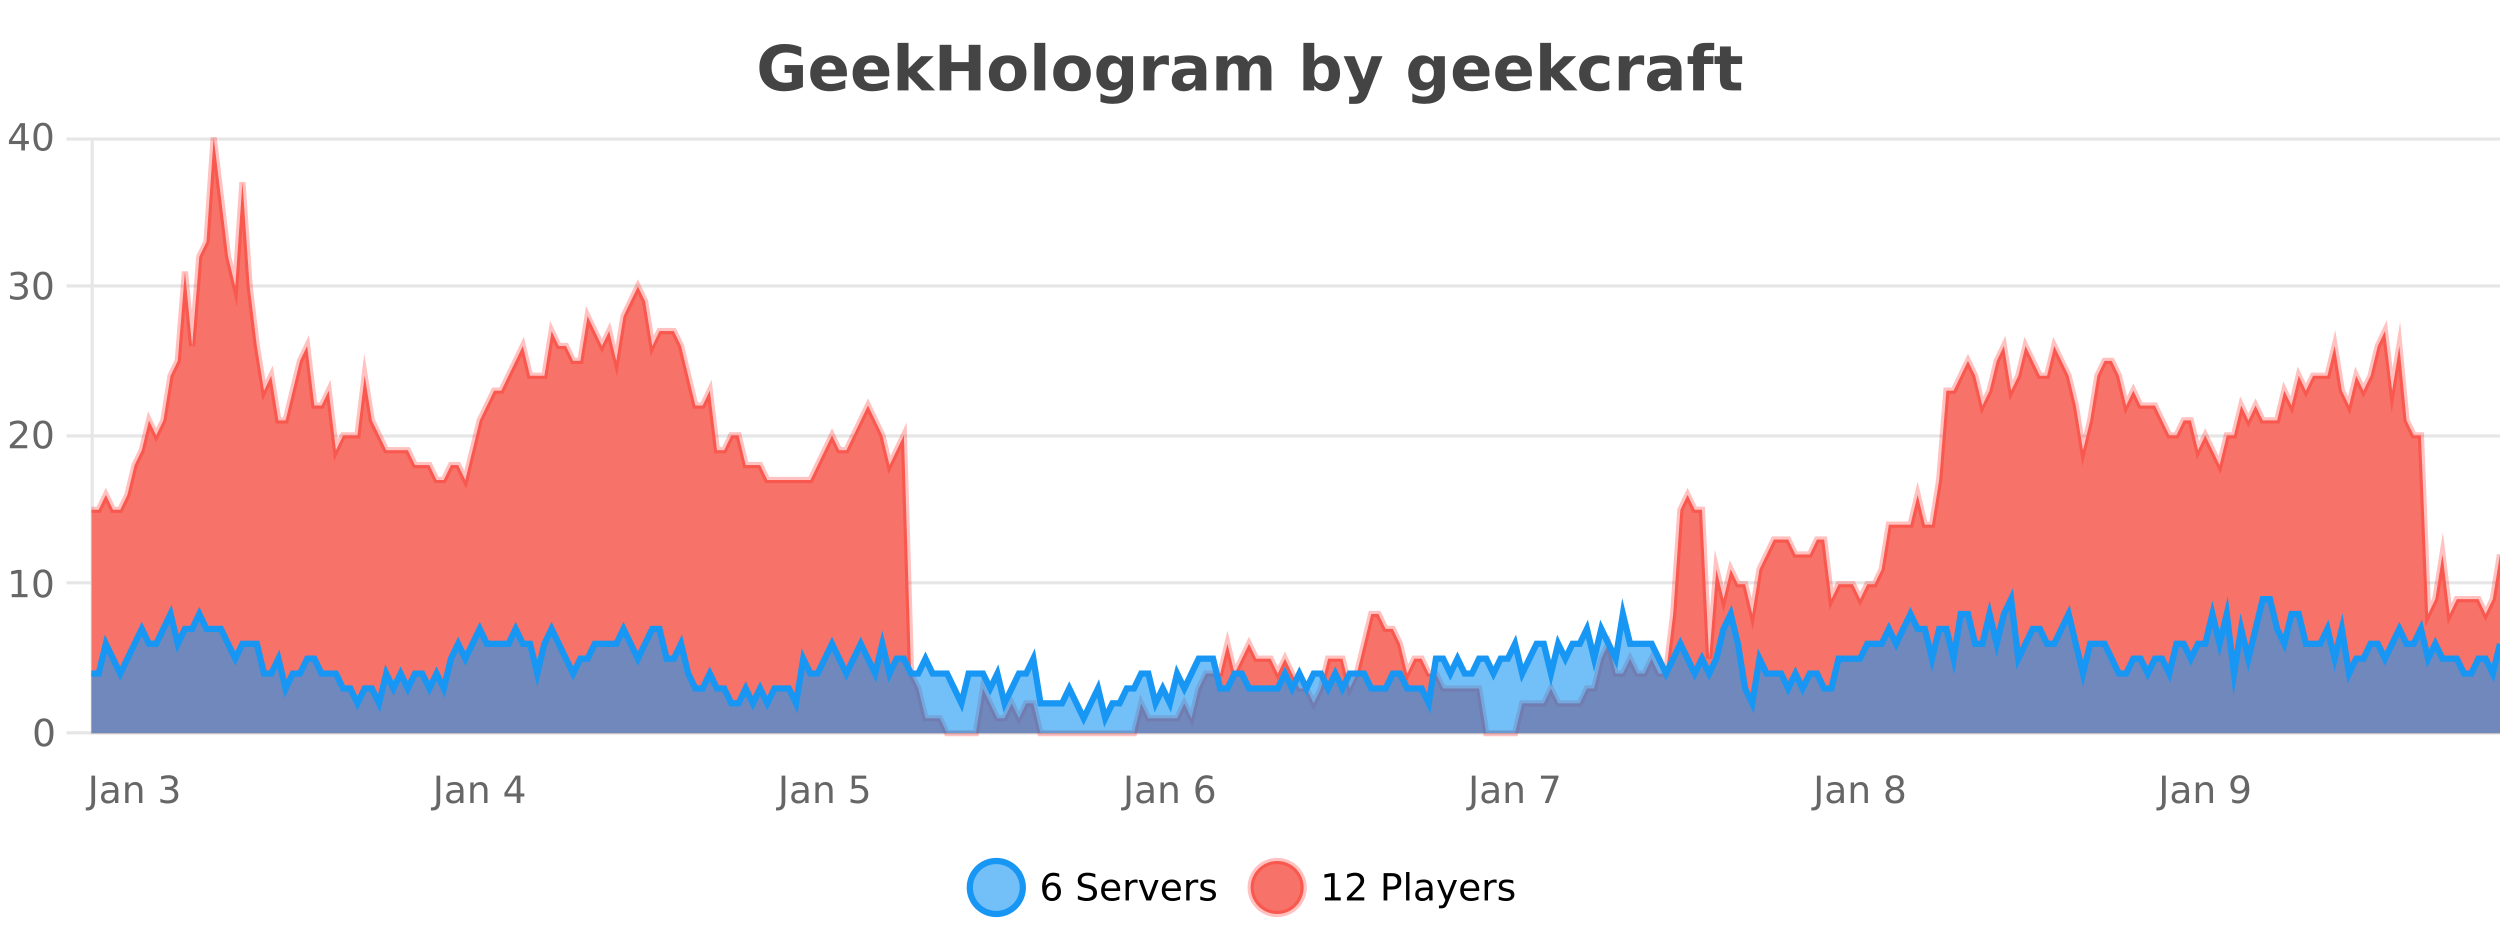 <?xml version="1.0" encoding="UTF-8"?>
<svg xmlns="http://www.w3.org/2000/svg" xmlns:xlink="http://www.w3.org/1999/xlink" width="800pt" height="300pt" viewBox="0 0 800 300" version="1.1">
<defs>
<clipPath id="clip1">
  <path d="M 282 263 L 356 263 L 356 300 L 282 300 Z M 282 263 "/>
</clipPath>
<clipPath id="clip2">
  <path d="M 371 263 L 446 263 L 446 300 L 371 300 Z M 371 263 "/>
</clipPath>
<clipPath id="clip3">
  <path d="M 29.27 44 L 800 44 L 800 234.602 L 29.27 234.602 Z M 29.27 44 "/>
</clipPath>
<clipPath id="clip4">
  <path d="M 28.27 43 L 800 43 L 800 235.602 L 28.27 235.602 Z M 28.27 43 "/>
</clipPath>
<clipPath id="clip5">
  <path d="M 29.27 191 L 800 191 L 800 234.602 L 29.27 234.602 Z M 29.27 191 "/>
</clipPath>
<clipPath id="clip6">
  <path d="M 28.27 163 L 800 163 L 800 235.602 L 28.27 235.602 Z M 28.27 163 "/>
</clipPath>
</defs>
<g id="surface6593671">
<rect x="0" y="0" width="800" height="300" style="fill:rgb(100%,100%,100%);fill-opacity:1;stroke:none;"/>
<path style="fill:none;stroke-width:1;stroke-linecap:butt;stroke-linejoin:miter;stroke:rgb(0%,0%,0%);stroke-opacity:0.098;stroke-miterlimit:10;" d="M 30 234.5 L 800 234.5 "/>
<path style="fill:none;stroke-width:1;stroke-linecap:butt;stroke-linejoin:miter;stroke:rgb(0%,0%,0%);stroke-opacity:0.098;stroke-miterlimit:10;" d="M 21.27 234.5 L 29 234.5 "/>
<path style="fill:none;stroke-width:1;stroke-linecap:butt;stroke-linejoin:miter;stroke:rgb(0%,0%,0%);stroke-opacity:0.098;stroke-miterlimit:10;" d="M 30 186.5 L 800 186.5 "/>
<path style="fill:none;stroke-width:1;stroke-linecap:butt;stroke-linejoin:miter;stroke:rgb(0%,0%,0%);stroke-opacity:0.098;stroke-miterlimit:10;" d="M 21.27 186.5 L 29 186.5 "/>
<path style="fill:none;stroke-width:1;stroke-linecap:butt;stroke-linejoin:miter;stroke:rgb(0%,0%,0%);stroke-opacity:0.098;stroke-miterlimit:10;" d="M 30 139.5 L 800 139.5 "/>
<path style="fill:none;stroke-width:1;stroke-linecap:butt;stroke-linejoin:miter;stroke:rgb(0%,0%,0%);stroke-opacity:0.098;stroke-miterlimit:10;" d="M 21.27 139.5 L 29 139.5 "/>
<path style="fill:none;stroke-width:1;stroke-linecap:butt;stroke-linejoin:miter;stroke:rgb(0%,0%,0%);stroke-opacity:0.098;stroke-miterlimit:10;" d="M 30 91.5 L 800 91.5 "/>
<path style="fill:none;stroke-width:1;stroke-linecap:butt;stroke-linejoin:miter;stroke:rgb(0%,0%,0%);stroke-opacity:0.098;stroke-miterlimit:10;" d="M 21.27 91.5 L 29 91.5 "/>
<path style="fill:none;stroke-width:1;stroke-linecap:butt;stroke-linejoin:miter;stroke:rgb(0%,0%,0%);stroke-opacity:0.098;stroke-miterlimit:10;" d="M 30 44.5 L 800 44.5 "/>
<path style="fill:none;stroke-width:1;stroke-linecap:butt;stroke-linejoin:miter;stroke:rgb(0%,0%,0%);stroke-opacity:0.098;stroke-miterlimit:10;" d="M 21.27 44.5 L 29 44.5 "/>
<path style=" stroke:none;fill-rule:nonzero;fill:rgb(9.02%,58.824%,95.294%);fill-opacity:0.6;" d="M 327.305 284 C 327.305 288.688 323.508 292.484 318.82 292.484 C 314.133 292.484 310.336 288.688 310.336 284 C 310.336 279.312 314.133 275.516 318.82 275.516 C 323.508 275.516 327.305 279.312 327.305 284 Z M 327.305 284 "/>
<g clip-path="url(#clip1)" clip-rule="nonzero">
<path style="fill:none;stroke-width:2;stroke-linecap:butt;stroke-linejoin:miter;stroke:rgb(9.02%,58.824%,95.294%);stroke-opacity:1;stroke-miterlimit:10;" d="M 327.305 284 C 327.305 288.688 323.508 292.484 318.82 292.484 C 314.133 292.484 310.336 288.688 310.336 284 C 310.336 279.312 314.133 275.516 318.82 275.516 C 323.508 275.516 327.305 279.312 327.305 284 Z M 327.305 284 "/>
</g>
<path style=" stroke:none;fill-rule:nonzero;fill:rgb(0%,0%,0%);fill-opacity:1;" d="M 336.602 283.312 C 336.07 283.312 335.648 283.496 335.336 283.859 C 335.023 284.227 334.867 284.719 334.867 285.344 C 334.867 285.98 335.023 286.48 335.336 286.844 C 335.648 287.211 336.07 287.391 336.602 287.391 C 337.133 287.391 337.547 287.211 337.852 286.844 C 338.164 286.48 338.32 285.98 338.32 285.344 C 338.32 284.719 338.164 284.227 337.852 283.859 C 337.547 283.496 337.133 283.312 336.602 283.312 Z M 338.945 279.594 L 338.945 280.672 C 338.641 280.539 338.34 280.434 338.039 280.359 C 337.734 280.289 337.438 280.25 337.148 280.25 C 336.367 280.25 335.766 280.516 335.352 281.047 C 334.945 281.57 334.711 282.359 334.648 283.422 C 334.875 283.09 335.164 282.836 335.508 282.656 C 335.859 282.469 336.246 282.375 336.664 282.375 C 337.539 282.375 338.23 282.641 338.742 283.172 C 339.25 283.703 339.508 284.43 339.508 285.344 C 339.508 286.25 339.242 286.977 338.711 287.516 C 338.18 288.059 337.477 288.328 336.602 288.328 C 335.578 288.328 334.805 287.945 334.273 287.172 C 333.742 286.391 333.477 285.266 333.477 283.797 C 333.477 282.414 333.805 281.309 334.461 280.484 C 335.117 279.664 335.996 279.25 337.102 279.25 C 337.391 279.25 337.688 279.281 337.992 279.344 C 338.293 279.398 338.609 279.48 338.945 279.594 Z M 350.508 279.688 L 350.508 280.844 C 350.059 280.637 349.633 280.48 349.227 280.375 C 348.828 280.262 348.449 280.203 348.086 280.203 C 347.438 280.203 346.938 280.328 346.586 280.578 C 346.242 280.828 346.07 281.188 346.07 281.656 C 346.07 282.043 346.184 282.336 346.414 282.531 C 346.641 282.73 347.086 282.887 347.742 283 L 348.445 283.156 C 349.328 283.324 349.98 283.621 350.398 284.047 C 350.824 284.465 351.039 285.027 351.039 285.734 C 351.039 286.59 350.75 287.234 350.18 287.672 C 349.617 288.109 348.781 288.328 347.68 288.328 C 347.273 288.328 346.836 288.281 346.367 288.188 C 345.898 288.094 345.414 287.953 344.914 287.766 L 344.914 286.547 C 345.391 286.82 345.859 287.023 346.32 287.156 C 346.789 287.293 347.242 287.359 347.68 287.359 C 348.355 287.359 348.875 287.23 349.242 286.969 C 349.617 286.699 349.805 286.32 349.805 285.828 C 349.805 285.402 349.668 285.07 349.398 284.828 C 349.137 284.578 348.703 284.398 348.102 284.281 L 347.383 284.141 C 346.496 283.965 345.855 283.688 345.461 283.312 C 345.074 282.938 344.883 282.418 344.883 281.75 C 344.883 280.969 345.152 280.359 345.695 279.922 C 346.234 279.477 346.984 279.25 347.945 279.25 C 348.359 279.25 348.777 279.289 349.195 279.359 C 349.621 279.434 350.059 279.543 350.508 279.688 Z M 358.453 284.609 L 358.453 285.125 L 353.484 285.125 C 353.535 285.875 353.758 286.445 354.156 286.828 C 354.562 287.215 355.117 287.406 355.828 287.406 C 356.242 287.406 356.645 287.359 357.031 287.266 C 357.426 287.164 357.816 287.008 358.203 286.797 L 358.203 287.828 C 357.805 287.984 357.406 288.105 357 288.188 C 356.594 288.281 356.18 288.328 355.766 288.328 C 354.723 288.328 353.895 288.027 353.281 287.422 C 352.664 286.809 352.359 285.98 352.359 284.938 C 352.359 283.867 352.648 283.016 353.234 282.391 C 353.816 281.758 354.598 281.438 355.578 281.438 C 356.461 281.438 357.16 281.727 357.672 282.297 C 358.191 282.859 358.453 283.633 358.453 284.609 Z M 357.375 284.281 C 357.363 283.699 357.195 283.23 356.875 282.875 C 356.551 282.523 356.125 282.344 355.594 282.344 C 354.988 282.344 354.504 282.516 354.141 282.859 C 353.785 283.203 353.582 283.684 353.531 284.297 Z M 364.023 282.594 C 363.898 282.531 363.762 282.484 363.617 282.453 C 363.48 282.414 363.324 282.391 363.148 282.391 C 362.543 282.391 362.074 282.59 361.742 282.984 C 361.418 283.383 361.258 283.953 361.258 284.703 L 361.258 288.156 L 360.18 288.156 L 360.18 281.594 L 361.258 281.594 L 361.258 282.609 C 361.484 282.215 361.781 281.922 362.148 281.734 C 362.512 281.539 362.953 281.438 363.477 281.438 C 363.547 281.438 363.625 281.445 363.711 281.453 C 363.805 281.465 363.902 281.48 364.008 281.5 Z M 364.375 281.594 L 365.516 281.594 L 367.562 287.094 L 369.625 281.594 L 370.766 281.594 L 368.297 288.156 L 366.828 288.156 Z M 377.867 284.609 L 377.867 285.125 L 372.898 285.125 C 372.949 285.875 373.172 286.445 373.57 286.828 C 373.977 287.215 374.531 287.406 375.242 287.406 C 375.656 287.406 376.059 287.359 376.445 287.266 C 376.84 287.164 377.23 287.008 377.617 286.797 L 377.617 287.828 C 377.219 287.984 376.82 288.105 376.414 288.188 C 376.008 288.281 375.594 288.328 375.18 288.328 C 374.137 288.328 373.309 288.027 372.695 287.422 C 372.078 286.809 371.773 285.98 371.773 284.938 C 371.773 283.867 372.062 283.016 372.648 282.391 C 373.23 281.758 374.012 281.438 374.992 281.438 C 375.875 281.438 376.574 281.727 377.086 282.297 C 377.605 282.859 377.867 283.633 377.867 284.609 Z M 376.789 284.281 C 376.777 283.699 376.609 283.23 376.289 282.875 C 375.965 282.523 375.539 282.344 375.008 282.344 C 374.402 282.344 373.918 282.516 373.555 282.859 C 373.199 283.203 372.996 283.684 372.945 284.297 Z M 383.438 282.594 C 383.312 282.531 383.176 282.484 383.031 282.453 C 382.895 282.414 382.738 282.391 382.562 282.391 C 381.957 282.391 381.488 282.59 381.156 282.984 C 380.832 283.383 380.672 283.953 380.672 284.703 L 380.672 288.156 L 379.594 288.156 L 379.594 281.594 L 380.672 281.594 L 380.672 282.609 C 380.898 282.215 381.195 281.922 381.562 281.734 C 381.926 281.539 382.367 281.438 382.891 281.438 C 382.961 281.438 383.039 281.445 383.125 281.453 C 383.219 281.465 383.316 281.48 383.422 281.5 Z M 388.75 281.781 L 388.75 282.812 C 388.445 282.656 388.129 282.543 387.797 282.469 C 387.473 282.387 387.133 282.344 386.781 282.344 C 386.25 282.344 385.848 282.43 385.578 282.594 C 385.305 282.75 385.172 282.996 385.172 283.328 C 385.172 283.578 385.266 283.777 385.453 283.922 C 385.648 284.059 386.039 284.188 386.625 284.312 L 386.984 284.406 C 387.754 284.562 388.301 284.793 388.625 285.094 C 388.945 285.398 389.109 285.812 389.109 286.344 C 389.109 286.961 388.863 287.445 388.375 287.797 C 387.895 288.152 387.234 288.328 386.391 288.328 C 386.035 288.328 385.664 288.289 385.281 288.219 C 384.906 288.156 384.508 288.059 384.094 287.922 L 384.094 286.797 C 384.488 287.008 384.879 287.164 385.266 287.266 C 385.648 287.371 386.035 287.422 386.422 287.422 C 386.922 287.422 387.305 287.34 387.578 287.172 C 387.859 286.996 388 286.746 388 286.422 C 388 286.133 387.898 285.906 387.703 285.75 C 387.504 285.594 387.07 285.445 386.406 285.297 L 386.031 285.219 C 385.363 285.074 384.879 284.855 384.578 284.562 C 384.285 284.273 384.141 283.875 384.141 283.375 C 384.141 282.75 384.359 282.273 384.797 281.938 C 385.234 281.605 385.852 281.438 386.656 281.438 C 387.051 281.438 387.426 281.469 387.781 281.531 C 388.133 281.586 388.457 281.668 388.75 281.781 Z M 328.82 277.016 "/>
<path style=" stroke:none;fill-rule:nonzero;fill:rgb(96.863%,44.706%,40.784%);fill-opacity:1;" d="M 417.172 284 C 417.172 288.688 413.375 292.484 408.688 292.484 C 404 292.484 400.203 288.688 400.203 284 C 400.203 279.312 404 275.516 408.688 275.516 C 413.375 275.516 417.172 279.312 417.172 284 Z M 417.172 284 "/>
<g clip-path="url(#clip2)" clip-rule="nonzero">
<path style="fill:none;stroke-width:2;stroke-linecap:butt;stroke-linejoin:miter;stroke:rgb(100%,4.706%,0%);stroke-opacity:0.247;stroke-miterlimit:10;" d="M 417.172 284 C 417.172 288.688 413.375 292.484 408.688 292.484 C 404 292.484 400.203 288.688 400.203 284 C 400.203 279.312 404 275.516 408.688 275.516 C 413.375 275.516 417.172 279.312 417.172 284 Z M 417.172 284 "/>
</g>
<path style=" stroke:none;fill-rule:nonzero;fill:rgb(0%,0%,0%);fill-opacity:1;" d="M 423.984 287.156 L 425.922 287.156 L 425.922 280.484 L 423.812 280.906 L 423.812 279.828 L 425.906 279.406 L 427.094 279.406 L 427.094 287.156 L 429.031 287.156 L 429.031 288.156 L 423.984 288.156 Z M 432.434 287.156 L 436.574 287.156 L 436.574 288.156 L 431.012 288.156 L 431.012 287.156 C 431.457 286.699 432.066 286.078 432.84 285.297 C 433.621 284.508 434.109 283.996 434.309 283.766 C 434.691 283.352 434.957 282.996 435.105 282.703 C 435.262 282.402 435.34 282.109 435.34 281.828 C 435.34 281.359 435.172 280.98 434.84 280.688 C 434.516 280.398 434.094 280.25 433.574 280.25 C 433.199 280.25 432.801 280.312 432.387 280.438 C 431.98 280.562 431.543 280.762 431.074 281.031 L 431.074 279.828 C 431.551 279.641 431.996 279.5 432.402 279.406 C 432.816 279.305 433.199 279.25 433.543 279.25 C 434.449 279.25 435.172 279.48 435.715 279.938 C 436.254 280.387 436.527 280.992 436.527 281.75 C 436.527 282.105 436.457 282.445 436.324 282.766 C 436.188 283.09 435.941 283.469 435.59 283.906 C 435.484 284.023 435.172 284.352 434.652 284.891 C 434.129 285.434 433.391 286.188 432.434 287.156 Z M 443.945 280.375 L 443.945 283.672 L 445.43 283.672 C 445.98 283.672 446.406 283.531 446.711 283.25 C 447.012 282.961 447.164 282.547 447.164 282.016 C 447.164 281.496 447.012 281.094 446.711 280.812 C 446.406 280.523 445.98 280.375 445.43 280.375 Z M 442.758 279.406 L 445.43 279.406 C 446.418 279.406 447.164 279.633 447.664 280.078 C 448.164 280.516 448.414 281.164 448.414 282.016 C 448.414 282.883 448.164 283.539 447.664 283.984 C 447.164 284.422 446.418 284.641 445.43 284.641 L 443.945 284.641 L 443.945 288.156 L 442.758 288.156 Z M 449.945 279.031 L 451.023 279.031 L 451.023 288.156 L 449.945 288.156 Z M 456.266 284.859 C 455.398 284.859 454.797 284.961 454.453 285.156 C 454.117 285.355 453.953 285.695 453.953 286.172 C 453.953 286.559 454.078 286.867 454.328 287.094 C 454.586 287.312 454.93 287.422 455.359 287.422 C 455.961 287.422 456.441 287.215 456.797 286.797 C 457.16 286.371 457.344 285.805 457.344 285.094 L 457.344 284.859 Z M 458.422 284.406 L 458.422 288.156 L 457.344 288.156 L 457.344 287.156 C 457.094 287.555 456.785 287.852 456.422 288.047 C 456.055 288.234 455.609 288.328 455.078 288.328 C 454.398 288.328 453.863 288.141 453.469 287.766 C 453.07 287.383 452.875 286.875 452.875 286.25 C 452.875 285.512 453.117 284.953 453.609 284.578 C 454.109 284.203 454.848 284.016 455.828 284.016 L 457.344 284.016 L 457.344 283.906 C 457.344 283.406 457.176 283.023 456.844 282.75 C 456.52 282.48 456.066 282.344 455.484 282.344 C 455.109 282.344 454.738 282.391 454.375 282.484 C 454.02 282.578 453.68 282.715 453.359 282.891 L 453.359 281.891 C 453.754 281.734 454.133 281.621 454.5 281.547 C 454.875 281.477 455.238 281.438 455.594 281.438 C 456.539 281.438 457.25 281.684 457.719 282.172 C 458.188 282.664 458.422 283.406 458.422 284.406 Z M 463.367 288.766 C 463.062 289.547 462.766 290.055 462.477 290.297 C 462.184 290.535 461.797 290.656 461.32 290.656 L 460.461 290.656 L 460.461 289.75 L 461.086 289.75 C 461.387 289.75 461.617 289.676 461.773 289.531 C 461.938 289.395 462.121 289.066 462.32 288.547 L 462.523 288.047 L 459.867 281.594 L 461.008 281.594 L 463.055 286.719 L 465.117 281.594 L 466.258 281.594 Z M 473.359 284.609 L 473.359 285.125 L 468.391 285.125 C 468.441 285.875 468.664 286.445 469.062 286.828 C 469.469 287.215 470.023 287.406 470.734 287.406 C 471.148 287.406 471.551 287.359 471.938 287.266 C 472.332 287.164 472.723 287.008 473.109 286.797 L 473.109 287.828 C 472.711 287.984 472.312 288.105 471.906 288.188 C 471.5 288.281 471.086 288.328 470.672 288.328 C 469.629 288.328 468.801 288.027 468.188 287.422 C 467.57 286.809 467.266 285.98 467.266 284.938 C 467.266 283.867 467.555 283.016 468.141 282.391 C 468.723 281.758 469.504 281.438 470.484 281.438 C 471.367 281.438 472.066 281.727 472.578 282.297 C 473.098 282.859 473.359 283.633 473.359 284.609 Z M 472.281 284.281 C 472.27 283.699 472.102 283.23 471.781 282.875 C 471.457 282.523 471.031 282.344 470.5 282.344 C 469.895 282.344 469.41 282.516 469.047 282.859 C 468.691 283.203 468.488 283.684 468.438 284.297 Z M 478.93 282.594 C 478.805 282.531 478.668 282.484 478.523 282.453 C 478.387 282.414 478.23 282.391 478.055 282.391 C 477.449 282.391 476.98 282.59 476.648 282.984 C 476.324 283.383 476.164 283.953 476.164 284.703 L 476.164 288.156 L 475.086 288.156 L 475.086 281.594 L 476.164 281.594 L 476.164 282.609 C 476.391 282.215 476.688 281.922 477.055 281.734 C 477.418 281.539 477.859 281.438 478.383 281.438 C 478.453 281.438 478.531 281.445 478.617 281.453 C 478.711 281.465 478.809 281.48 478.914 281.5 Z M 484.242 281.781 L 484.242 282.812 C 483.938 282.656 483.621 282.543 483.289 282.469 C 482.965 282.387 482.625 282.344 482.273 282.344 C 481.742 282.344 481.34 282.43 481.07 282.594 C 480.797 282.75 480.664 282.996 480.664 283.328 C 480.664 283.578 480.758 283.777 480.945 283.922 C 481.141 284.059 481.531 284.188 482.117 284.312 L 482.477 284.406 C 483.246 284.562 483.793 284.793 484.117 285.094 C 484.438 285.398 484.602 285.812 484.602 286.344 C 484.602 286.961 484.355 287.445 483.867 287.797 C 483.387 288.152 482.727 288.328 481.883 288.328 C 481.527 288.328 481.156 288.289 480.773 288.219 C 480.398 288.156 480 288.059 479.586 287.922 L 479.586 286.797 C 479.98 287.008 480.371 287.164 480.758 287.266 C 481.141 287.371 481.527 287.422 481.914 287.422 C 482.414 287.422 482.797 287.34 483.07 287.172 C 483.352 286.996 483.492 286.746 483.492 286.422 C 483.492 286.133 483.391 285.906 483.195 285.75 C 482.996 285.594 482.562 285.445 481.898 285.297 L 481.523 285.219 C 480.855 285.074 480.371 284.855 480.07 284.562 C 479.777 284.273 479.633 283.875 479.633 283.375 C 479.633 282.75 479.852 282.273 480.289 281.938 C 480.727 281.605 481.344 281.438 482.148 281.438 C 482.543 281.438 482.918 281.469 483.273 281.531 C 483.625 281.586 483.949 281.668 484.242 281.781 Z M 418.688 277.016 "/>
<path style=" stroke:none;fill-rule:nonzero;fill:rgb(26.667%,26.667%,26.667%);fill-opacity:1;" d="M 256.938 27.844 C 256 28.293 255.023 28.633 254.016 28.859 C 253.016 29.086 251.973 29.203 250.891 29.203 C 248.461 29.203 246.539 28.527 245.125 27.172 C 243.707 25.809 243 23.965 243 21.641 C 243 19.297 243.719 17.453 245.156 16.109 C 246.602 14.758 248.586 14.078 251.109 14.078 C 252.078 14.078 253.004 14.172 253.891 14.359 C 254.773 14.539 255.613 14.805 256.406 15.156 L 256.406 18.172 C 255.594 17.715 254.781 17.371 253.969 17.141 C 253.164 16.914 252.363 16.797 251.562 16.797 C 250.062 16.797 248.906 17.219 248.094 18.062 C 247.289 18.898 246.891 20.09 246.891 21.641 C 246.891 23.184 247.281 24.375 248.062 25.219 C 248.844 26.062 249.953 26.484 251.391 26.484 C 251.773 26.484 252.133 26.461 252.469 26.406 C 252.812 26.355 253.113 26.277 253.375 26.172 L 253.375 23.344 L 251.078 23.344 L 251.078 20.828 L 256.938 20.828 Z M 271.008 23.422 L 271.008 24.422 L 262.836 24.422 C 262.918 25.246 263.215 25.859 263.727 26.266 C 264.234 26.672 264.945 26.875 265.852 26.875 C 266.59 26.875 267.344 26.766 268.117 26.547 C 268.887 26.328 269.68 26 270.492 25.562 L 270.492 28.25 C 269.668 28.562 268.84 28.797 268.008 28.953 C 267.184 29.117 266.359 29.203 265.539 29.203 C 263.559 29.203 262.016 28.703 260.914 27.703 C 259.82 26.695 259.273 25.281 259.273 23.469 C 259.273 21.68 259.809 20.273 260.883 19.25 C 261.965 18.23 263.449 17.719 265.336 17.719 C 267.055 17.719 268.43 18.242 269.461 19.281 C 270.492 20.312 271.008 21.695 271.008 23.422 Z M 267.414 22.266 C 267.414 21.602 267.219 21.062 266.836 20.656 C 266.449 20.25 265.945 20.047 265.32 20.047 C 264.641 20.047 264.09 20.242 263.664 20.625 C 263.246 21 262.984 21.547 262.883 22.266 Z M 284.574 23.422 L 284.574 24.422 L 276.402 24.422 C 276.484 25.246 276.781 25.859 277.293 26.266 C 277.801 26.672 278.512 26.875 279.418 26.875 C 280.156 26.875 280.91 26.766 281.684 26.547 C 282.453 26.328 283.246 26 284.059 25.562 L 284.059 28.25 C 283.234 28.562 282.406 28.797 281.574 28.953 C 280.75 29.117 279.926 29.203 279.105 29.203 C 277.125 29.203 275.582 28.703 274.48 27.703 C 273.387 26.695 272.84 25.281 272.84 23.469 C 272.84 21.68 273.375 20.273 274.449 19.25 C 275.531 18.23 277.016 17.719 278.902 17.719 C 280.621 17.719 281.996 18.242 283.027 19.281 C 284.059 20.312 284.574 21.695 284.574 23.422 Z M 280.98 22.266 C 280.98 21.602 280.785 21.062 280.402 20.656 C 280.016 20.25 279.512 20.047 278.887 20.047 C 278.207 20.047 277.656 20.242 277.23 20.625 C 276.812 21 276.551 21.547 276.449 22.266 Z M 287.234 13.719 L 290.719 13.719 L 290.719 22 L 294.75 17.984 L 298.812 17.984 L 293.469 23 L 299.234 28.922 L 294.984 28.922 L 290.719 24.359 L 290.719 28.922 L 287.234 28.922 Z M 300.688 14.344 L 304.438 14.344 L 304.438 19.891 L 309.984 19.891 L 309.984 14.344 L 313.75 14.344 L 313.75 28.922 L 309.984 28.922 L 309.984 22.734 L 304.438 22.734 L 304.438 28.922 L 300.688 28.922 Z M 322.477 20.219 C 321.695 20.219 321.102 20.5 320.695 21.062 C 320.289 21.617 320.086 22.418 320.086 23.469 C 320.086 24.512 320.289 25.312 320.695 25.875 C 321.102 26.43 321.695 26.703 322.477 26.703 C 323.234 26.703 323.812 26.43 324.211 25.875 C 324.617 25.312 324.82 24.512 324.82 23.469 C 324.82 22.418 324.617 21.617 324.211 21.062 C 323.812 20.5 323.234 20.219 322.477 20.219 Z M 322.477 17.719 C 324.352 17.719 325.812 18.23 326.867 19.25 C 327.93 20.262 328.461 21.668 328.461 23.469 C 328.461 25.262 327.93 26.668 326.867 27.688 C 325.812 28.699 324.352 29.203 322.477 29.203 C 320.578 29.203 319.102 28.699 318.039 27.688 C 316.977 26.668 316.445 25.262 316.445 23.469 C 316.445 21.668 316.977 20.262 318.039 19.25 C 319.102 18.23 320.578 17.719 322.477 17.719 Z M 331.012 13.719 L 334.496 13.719 L 334.496 28.922 L 331.012 28.922 Z M 343.07 20.219 C 342.289 20.219 341.695 20.5 341.289 21.062 C 340.883 21.617 340.68 22.418 340.68 23.469 C 340.68 24.512 340.883 25.312 341.289 25.875 C 341.695 26.43 342.289 26.703 343.07 26.703 C 343.828 26.703 344.406 26.43 344.805 25.875 C 345.211 25.312 345.414 24.512 345.414 23.469 C 345.414 22.418 345.211 21.617 344.805 21.062 C 344.406 20.5 343.828 20.219 343.07 20.219 Z M 343.07 17.719 C 344.945 17.719 346.406 18.23 347.461 19.25 C 348.523 20.262 349.055 21.668 349.055 23.469 C 349.055 25.262 348.523 26.668 347.461 27.688 C 346.406 28.699 344.945 29.203 343.07 29.203 C 341.172 29.203 339.695 28.699 338.633 27.688 C 337.57 26.668 337.039 25.262 337.039 23.469 C 337.039 21.668 337.57 20.262 338.633 19.25 C 339.695 18.23 341.172 17.719 343.07 17.719 Z M 359.047 27.062 C 358.566 27.699 358.035 28.168 357.453 28.469 C 356.867 28.773 356.195 28.922 355.438 28.922 C 354.102 28.922 353 28.398 352.125 27.344 C 351.258 26.293 350.828 24.953 350.828 23.328 C 350.828 21.695 351.258 20.355 352.125 19.312 C 353 18.262 354.102 17.734 355.438 17.734 C 356.195 17.734 356.867 17.887 357.453 18.188 C 358.035 18.492 358.566 18.965 359.047 19.609 L 359.047 17.984 L 362.562 17.984 L 362.562 27.812 C 362.562 29.57 362.004 30.914 360.891 31.844 C 359.785 32.77 358.176 33.234 356.062 33.234 C 355.383 33.234 354.723 33.18 354.078 33.078 C 353.441 32.973 352.801 32.816 352.156 32.609 L 352.156 29.875 C 352.77 30.227 353.367 30.488 353.953 30.656 C 354.535 30.832 355.125 30.922 355.719 30.922 C 356.863 30.922 357.703 30.672 358.234 30.172 C 358.773 29.672 359.047 28.887 359.047 27.812 Z M 356.734 20.266 C 356.016 20.266 355.453 20.531 355.047 21.062 C 354.641 21.594 354.438 22.352 354.438 23.328 C 354.438 24.328 354.629 25.09 355.016 25.609 C 355.41 26.121 355.984 26.375 356.734 26.375 C 357.461 26.375 358.031 26.109 358.438 25.578 C 358.844 25.047 359.047 24.297 359.047 23.328 C 359.047 22.352 358.844 21.594 358.438 21.062 C 358.031 20.531 357.461 20.266 356.734 20.266 Z M 374.047 20.969 C 373.734 20.824 373.426 20.719 373.125 20.656 C 372.82 20.586 372.52 20.547 372.219 20.547 C 371.312 20.547 370.613 20.836 370.125 21.406 C 369.645 21.98 369.406 22.805 369.406 23.875 L 369.406 28.922 L 365.922 28.922 L 365.922 17.984 L 369.406 17.984 L 369.406 19.781 C 369.852 19.062 370.367 18.543 370.953 18.219 C 371.535 17.887 372.234 17.719 373.047 17.719 C 373.172 17.719 373.301 17.727 373.438 17.734 C 373.57 17.746 373.77 17.766 374.031 17.797 Z M 380.68 24 C 379.949 24 379.402 24.125 379.039 24.375 C 378.672 24.617 378.492 24.98 378.492 25.469 C 378.492 25.906 378.637 26.25 378.93 26.5 C 379.23 26.75 379.641 26.875 380.164 26.875 C 380.82 26.875 381.371 26.641 381.82 26.172 C 382.277 25.703 382.508 25.117 382.508 24.406 L 382.508 24 Z M 386.023 22.688 L 386.023 28.922 L 382.508 28.922 L 382.508 27.297 C 382.039 27.965 381.508 28.449 380.914 28.75 C 380.328 29.051 379.617 29.203 378.773 29.203 C 377.648 29.203 376.73 28.875 376.023 28.219 C 375.312 27.555 374.961 26.695 374.961 25.641 C 374.961 24.359 375.398 23.422 376.273 22.828 C 377.156 22.227 378.547 21.922 380.445 21.922 L 382.508 21.922 L 382.508 21.641 C 382.508 21.09 382.289 20.688 381.852 20.438 C 381.414 20.18 380.73 20.047 379.805 20.047 C 379.055 20.047 378.355 20.125 377.711 20.281 C 377.062 20.43 376.465 20.648 375.914 20.938 L 375.914 18.281 C 376.664 18.094 377.414 17.953 378.164 17.859 C 378.922 17.766 379.684 17.719 380.445 17.719 C 382.414 17.719 383.836 18.109 384.711 18.891 C 385.586 19.664 386.023 20.93 386.023 22.688 Z M 399.406 19.797 C 399.852 19.121 400.379 18.605 400.984 18.25 C 401.598 17.898 402.27 17.719 403 17.719 C 404.25 17.719 405.203 18.109 405.859 18.891 C 406.523 19.664 406.859 20.789 406.859 22.266 L 406.859 28.922 L 403.344 28.922 L 403.344 23.219 C 403.344 23.137 403.344 23.047 403.344 22.953 C 403.352 22.859 403.359 22.73 403.359 22.562 C 403.359 21.793 403.242 21.234 403.016 20.891 C 402.785 20.539 402.414 20.359 401.906 20.359 C 401.25 20.359 400.738 20.637 400.375 21.188 C 400.008 21.73 399.82 22.516 399.812 23.547 L 399.812 28.922 L 396.297 28.922 L 396.297 23.219 C 396.297 22.012 396.191 21.234 395.984 20.891 C 395.773 20.539 395.406 20.359 394.875 20.359 C 394.195 20.359 393.676 20.637 393.312 21.188 C 392.945 21.73 392.766 22.516 392.766 23.547 L 392.766 28.922 L 389.25 28.922 L 389.25 17.984 L 392.766 17.984 L 392.766 19.578 C 393.203 18.965 393.695 18.5 394.25 18.188 C 394.801 17.875 395.414 17.719 396.094 17.719 C 396.844 17.719 397.508 17.902 398.094 18.266 C 398.676 18.633 399.113 19.141 399.406 19.797 Z M 422.898 26.672 C 423.648 26.672 424.219 26.402 424.617 25.859 C 425.012 25.309 425.211 24.512 425.211 23.469 C 425.211 22.43 425.012 21.637 424.617 21.094 C 424.219 20.543 423.648 20.266 422.898 20.266 C 422.148 20.266 421.57 20.543 421.164 21.094 C 420.766 21.637 420.57 22.43 420.57 23.469 C 420.57 24.5 420.766 25.293 421.164 25.844 C 421.57 26.398 422.148 26.672 422.898 26.672 Z M 420.57 19.578 C 421.059 18.945 421.594 18.477 422.18 18.172 C 422.762 17.871 423.434 17.719 424.195 17.719 C 425.547 17.719 426.656 18.258 427.523 19.328 C 428.387 20.402 428.82 21.781 428.82 23.469 C 428.82 25.148 428.387 26.523 427.523 27.594 C 426.656 28.668 425.547 29.203 424.195 29.203 C 423.434 29.203 422.762 29.051 422.18 28.75 C 421.594 28.449 421.059 27.98 420.57 27.344 L 420.57 28.922 L 417.086 28.922 L 417.086 13.719 L 420.57 13.719 Z M 429.965 17.984 L 433.449 17.984 L 436.402 25.406 L 438.902 17.984 L 442.387 17.984 L 437.793 29.953 C 437.332 31.172 436.793 32.02 436.168 32.5 C 435.551 32.988 434.746 33.234 433.746 33.234 L 431.715 33.234 L 431.715 30.938 L 432.809 30.938 C 433.402 30.938 433.832 30.844 434.105 30.656 C 434.375 30.469 434.582 30.129 434.73 29.641 L 434.84 29.344 Z M 458.84 27.062 C 458.359 27.699 457.828 28.168 457.246 28.469 C 456.66 28.773 455.988 28.922 455.23 28.922 C 453.895 28.922 452.793 28.398 451.918 27.344 C 451.051 26.293 450.621 24.953 450.621 23.328 C 450.621 21.695 451.051 20.355 451.918 19.312 C 452.793 18.262 453.895 17.734 455.23 17.734 C 455.988 17.734 456.66 17.887 457.246 18.188 C 457.828 18.492 458.359 18.965 458.84 19.609 L 458.84 17.984 L 462.355 17.984 L 462.355 27.812 C 462.355 29.57 461.797 30.914 460.684 31.844 C 459.578 32.77 457.969 33.234 455.855 33.234 C 455.176 33.234 454.516 33.18 453.871 33.078 C 453.234 32.973 452.594 32.816 451.949 32.609 L 451.949 29.875 C 452.562 30.227 453.16 30.488 453.746 30.656 C 454.328 30.832 454.918 30.922 455.512 30.922 C 456.656 30.922 457.496 30.672 458.027 30.172 C 458.566 29.672 458.84 28.887 458.84 27.812 Z M 456.527 20.266 C 455.809 20.266 455.246 20.531 454.84 21.062 C 454.434 21.594 454.23 22.352 454.23 23.328 C 454.23 24.328 454.422 25.09 454.809 25.609 C 455.203 26.121 455.777 26.375 456.527 26.375 C 457.254 26.375 457.824 26.109 458.23 25.578 C 458.637 25.047 458.84 24.297 458.84 23.328 C 458.84 22.352 458.637 21.594 458.23 21.062 C 457.824 20.531 457.254 20.266 456.527 20.266 Z M 476.625 23.422 L 476.625 24.422 L 468.453 24.422 C 468.535 25.246 468.832 25.859 469.344 26.266 C 469.852 26.672 470.562 26.875 471.469 26.875 C 472.207 26.875 472.961 26.766 473.734 26.547 C 474.504 26.328 475.297 26 476.109 25.562 L 476.109 28.25 C 475.285 28.562 474.457 28.797 473.625 28.953 C 472.801 29.117 471.977 29.203 471.156 29.203 C 469.176 29.203 467.633 28.703 466.531 27.703 C 465.438 26.695 464.891 25.281 464.891 23.469 C 464.891 21.68 465.426 20.273 466.5 19.25 C 467.582 18.23 469.066 17.719 470.953 17.719 C 472.672 17.719 474.047 18.242 475.078 19.281 C 476.109 20.312 476.625 21.695 476.625 23.422 Z M 473.031 22.266 C 473.031 21.602 472.836 21.062 472.453 20.656 C 472.066 20.25 471.562 20.047 470.938 20.047 C 470.258 20.047 469.707 20.242 469.281 20.625 C 468.863 21 468.602 21.547 468.5 22.266 Z M 490.188 23.422 L 490.188 24.422 L 482.016 24.422 C 482.098 25.246 482.395 25.859 482.906 26.266 C 483.414 26.672 484.125 26.875 485.031 26.875 C 485.77 26.875 486.523 26.766 487.297 26.547 C 488.066 26.328 488.859 26 489.672 25.562 L 489.672 28.25 C 488.848 28.562 488.02 28.797 487.188 28.953 C 486.363 29.117 485.539 29.203 484.719 29.203 C 482.738 29.203 481.195 28.703 480.094 27.703 C 479 26.695 478.453 25.281 478.453 23.469 C 478.453 21.68 478.988 20.273 480.062 19.25 C 481.145 18.23 482.629 17.719 484.516 17.719 C 486.234 17.719 487.609 18.242 488.641 19.281 C 489.672 20.312 490.188 21.695 490.188 23.422 Z M 486.594 22.266 C 486.594 21.602 486.398 21.062 486.016 20.656 C 485.629 20.25 485.125 20.047 484.5 20.047 C 483.82 20.047 483.27 20.242 482.844 20.625 C 482.426 21 482.164 21.547 482.062 22.266 Z M 492.848 13.719 L 496.332 13.719 L 496.332 22 L 500.363 17.984 L 504.426 17.984 L 499.082 23 L 504.848 28.922 L 500.598 28.922 L 496.332 24.359 L 496.332 28.922 L 492.848 28.922 Z M 514.977 18.328 L 514.977 21.172 C 514.508 20.852 514.031 20.609 513.555 20.453 C 513.074 20.297 512.574 20.219 512.055 20.219 C 511.086 20.219 510.324 20.508 509.773 21.078 C 509.23 21.641 508.961 22.438 508.961 23.469 C 508.961 24.492 509.23 25.289 509.773 25.859 C 510.324 26.422 511.086 26.703 512.055 26.703 C 512.605 26.703 513.125 26.625 513.617 26.469 C 514.105 26.305 514.559 26.059 514.977 25.734 L 514.977 28.594 C 514.434 28.805 513.883 28.953 513.32 29.047 C 512.758 29.148 512.188 29.203 511.617 29.203 C 509.648 29.203 508.105 28.699 506.992 27.688 C 505.875 26.68 505.32 25.273 505.32 23.469 C 505.32 21.656 505.875 20.246 506.992 19.234 C 508.105 18.227 509.648 17.719 511.617 17.719 C 512.188 17.719 512.75 17.773 513.305 17.875 C 513.867 17.969 514.422 18.121 514.977 18.328 Z M 526.129 20.969 C 525.816 20.824 525.508 20.719 525.207 20.656 C 524.902 20.586 524.602 20.547 524.301 20.547 C 523.395 20.547 522.695 20.836 522.207 21.406 C 521.727 21.98 521.488 22.805 521.488 23.875 L 521.488 28.922 L 518.004 28.922 L 518.004 17.984 L 521.488 17.984 L 521.488 19.781 C 521.934 19.062 522.449 18.543 523.035 18.219 C 523.617 17.887 524.316 17.719 525.129 17.719 C 525.254 17.719 525.383 17.727 525.52 17.734 C 525.652 17.746 525.852 17.766 526.113 17.797 Z M 532.758 24 C 532.027 24 531.48 24.125 531.117 24.375 C 530.75 24.617 530.57 24.98 530.57 25.469 C 530.57 25.906 530.715 26.25 531.008 26.5 C 531.309 26.75 531.719 26.875 532.242 26.875 C 532.898 26.875 533.449 26.641 533.898 26.172 C 534.355 25.703 534.586 25.117 534.586 24.406 L 534.586 24 Z M 538.102 22.688 L 538.102 28.922 L 534.586 28.922 L 534.586 27.297 C 534.117 27.965 533.586 28.449 532.992 28.75 C 532.406 29.051 531.695 29.203 530.852 29.203 C 529.727 29.203 528.809 28.875 528.102 28.219 C 527.391 27.555 527.039 26.695 527.039 25.641 C 527.039 24.359 527.477 23.422 528.352 22.828 C 529.234 22.227 530.625 21.922 532.523 21.922 L 534.586 21.922 L 534.586 21.641 C 534.586 21.09 534.367 20.688 533.93 20.438 C 533.492 20.18 532.809 20.047 531.883 20.047 C 531.133 20.047 530.434 20.125 529.789 20.281 C 529.141 20.43 528.543 20.648 527.992 20.938 L 527.992 18.281 C 528.742 18.094 529.492 17.953 530.242 17.859 C 531 17.766 531.762 17.719 532.523 17.719 C 534.492 17.719 535.914 18.109 536.789 18.891 C 537.664 19.664 538.102 20.93 538.102 22.688 Z M 548.551 13.719 L 548.551 16.016 L 546.613 16.016 C 546.121 16.016 545.777 16.109 545.582 16.297 C 545.383 16.477 545.285 16.781 545.285 17.219 L 545.285 17.984 L 548.285 17.984 L 548.285 20.484 L 545.285 20.484 L 545.285 28.922 L 541.801 28.922 L 541.801 20.484 L 540.051 20.484 L 540.051 17.984 L 541.801 17.984 L 541.801 17.219 C 541.801 16.031 542.129 15.152 542.785 14.578 C 543.449 14.008 544.48 13.719 545.879 13.719 Z M 553.875 14.875 L 553.875 17.984 L 557.484 17.984 L 557.484 20.484 L 553.875 20.484 L 553.875 25.125 C 553.875 25.637 553.973 25.98 554.172 26.156 C 554.379 26.336 554.781 26.422 555.375 26.422 L 557.172 26.422 L 557.172 28.922 L 554.172 28.922 C 552.797 28.922 551.816 28.637 551.234 28.062 C 550.66 27.48 550.375 26.5 550.375 25.125 L 550.375 20.484 L 548.641 20.484 L 548.641 17.984 L 550.375 17.984 L 550.375 14.875 Z M 242 10.359 "/>
<path style="fill:none;stroke-width:1;stroke-linecap:butt;stroke-linejoin:miter;stroke:rgb(0%,0%,0%);stroke-opacity:0.098;stroke-miterlimit:10;" d="M 29 234.5 L 801 234.5 "/>
<path style=" stroke:none;fill-rule:nonzero;fill:rgb(40%,40%,40%);fill-opacity:1;" d="M 29.246 248.203 L 30.434 248.203 L 30.434 256.344 C 30.434 257.395 30.23 258.16 29.824 258.641 C 29.426 259.117 28.785 259.359 27.902 259.359 L 27.449 259.359 L 27.449 258.359 L 27.824 258.359 C 28.344 258.359 28.707 258.211 28.918 257.922 C 29.137 257.629 29.246 257.102 29.246 256.344 Z M 35.723 253.656 C 34.855 253.656 34.254 253.758 33.91 253.953 C 33.574 254.152 33.41 254.492 33.41 254.969 C 33.41 255.355 33.535 255.664 33.785 255.891 C 34.043 256.109 34.387 256.219 34.816 256.219 C 35.418 256.219 35.898 256.012 36.254 255.594 C 36.617 255.168 36.801 254.602 36.801 253.891 L 36.801 253.656 Z M 37.879 253.203 L 37.879 256.953 L 36.801 256.953 L 36.801 255.953 C 36.551 256.352 36.242 256.648 35.879 256.844 C 35.512 257.031 35.066 257.125 34.535 257.125 C 33.855 257.125 33.32 256.938 32.926 256.562 C 32.527 256.18 32.332 255.672 32.332 255.047 C 32.332 254.309 32.574 253.75 33.066 253.375 C 33.566 253 34.305 252.812 35.285 252.812 L 36.801 252.812 L 36.801 252.703 C 36.801 252.203 36.633 251.82 36.301 251.547 C 35.977 251.277 35.523 251.141 34.941 251.141 C 34.566 251.141 34.195 251.188 33.832 251.281 C 33.477 251.375 33.137 251.512 32.816 251.688 L 32.816 250.688 C 33.211 250.531 33.59 250.418 33.957 250.344 C 34.332 250.273 34.695 250.234 35.051 250.234 C 35.996 250.234 36.707 250.48 37.176 250.969 C 37.645 251.461 37.879 252.203 37.879 253.203 Z M 45.562 252.984 L 45.562 256.953 L 44.484 256.953 L 44.484 253.031 C 44.484 252.406 44.359 251.945 44.109 251.641 C 43.867 251.328 43.508 251.172 43.031 251.172 C 42.445 251.172 41.984 251.359 41.641 251.734 C 41.305 252.102 41.141 252.605 41.141 253.25 L 41.141 256.953 L 40.062 256.953 L 40.062 250.391 L 41.141 250.391 L 41.141 251.406 C 41.398 251.012 41.703 250.719 42.047 250.531 C 42.398 250.336 42.805 250.234 43.266 250.234 C 44.016 250.234 44.582 250.469 44.969 250.938 C 45.363 251.398 45.562 252.078 45.562 252.984 Z M 55.262 252.234 C 55.824 252.359 56.262 252.617 56.574 253 C 56.895 253.375 57.059 253.844 57.059 254.406 C 57.059 255.273 56.762 255.945 56.168 256.422 C 55.574 256.891 54.73 257.125 53.637 257.125 C 53.27 257.125 52.891 257.086 52.496 257.016 C 52.109 256.945 51.715 256.836 51.309 256.688 L 51.309 255.547 C 51.629 255.734 51.984 255.883 52.371 255.984 C 52.766 256.078 53.176 256.125 53.605 256.125 C 54.344 256.125 54.906 255.98 55.293 255.688 C 55.688 255.398 55.887 254.969 55.887 254.406 C 55.887 253.898 55.703 253.496 55.34 253.203 C 54.973 252.914 54.473 252.766 53.84 252.766 L 52.809 252.766 L 52.809 251.797 L 53.887 251.797 C 54.457 251.797 54.902 251.684 55.215 251.453 C 55.527 251.215 55.684 250.875 55.684 250.438 C 55.684 249.992 55.52 249.648 55.199 249.406 C 54.887 249.168 54.434 249.047 53.84 249.047 C 53.504 249.047 53.152 249.086 52.777 249.156 C 52.41 249.219 52.004 249.324 51.559 249.469 L 51.559 248.422 C 52.016 248.297 52.438 248.203 52.824 248.141 C 53.219 248.078 53.59 248.047 53.934 248.047 C 54.84 248.047 55.551 248.25 56.074 248.656 C 56.594 249.062 56.855 249.617 56.855 250.312 C 56.855 250.805 56.715 251.215 56.434 251.547 C 56.16 251.883 55.77 252.109 55.262 252.234 Z M 28.074 245.816 "/>
<path style=" stroke:none;fill-rule:nonzero;fill:rgb(40%,40%,40%);fill-opacity:1;" d="M 139.68 248.203 L 140.867 248.203 L 140.867 256.344 C 140.867 257.395 140.664 258.16 140.258 258.641 C 139.859 259.117 139.219 259.359 138.336 259.359 L 137.883 259.359 L 137.883 258.359 L 138.258 258.359 C 138.777 258.359 139.141 258.211 139.352 257.922 C 139.57 257.629 139.68 257.102 139.68 256.344 Z M 146.156 253.656 C 145.289 253.656 144.688 253.758 144.344 253.953 C 144.008 254.152 143.844 254.492 143.844 254.969 C 143.844 255.355 143.969 255.664 144.219 255.891 C 144.477 256.109 144.82 256.219 145.25 256.219 C 145.852 256.219 146.332 256.012 146.688 255.594 C 147.051 255.168 147.234 254.602 147.234 253.891 L 147.234 253.656 Z M 148.312 253.203 L 148.312 256.953 L 147.234 256.953 L 147.234 255.953 C 146.984 256.352 146.676 256.648 146.312 256.844 C 145.945 257.031 145.5 257.125 144.969 257.125 C 144.289 257.125 143.754 256.938 143.359 256.562 C 142.961 256.18 142.766 255.672 142.766 255.047 C 142.766 254.309 143.008 253.75 143.5 253.375 C 144 253 144.738 252.812 145.719 252.812 L 147.234 252.812 L 147.234 252.703 C 147.234 252.203 147.066 251.82 146.734 251.547 C 146.41 251.277 145.957 251.141 145.375 251.141 C 145 251.141 144.629 251.188 144.266 251.281 C 143.91 251.375 143.57 251.512 143.25 251.688 L 143.25 250.688 C 143.645 250.531 144.023 250.418 144.391 250.344 C 144.766 250.273 145.129 250.234 145.484 250.234 C 146.43 250.234 147.141 250.48 147.609 250.969 C 148.078 251.461 148.312 252.203 148.312 253.203 Z M 155.992 252.984 L 155.992 256.953 L 154.914 256.953 L 154.914 253.031 C 154.914 252.406 154.789 251.945 154.539 251.641 C 154.297 251.328 153.938 251.172 153.461 251.172 C 152.875 251.172 152.414 251.359 152.07 251.734 C 151.734 252.102 151.57 252.605 151.57 253.25 L 151.57 256.953 L 150.492 256.953 L 150.492 250.391 L 151.57 250.391 L 151.57 251.406 C 151.828 251.012 152.133 250.719 152.477 250.531 C 152.828 250.336 153.234 250.234 153.695 250.234 C 154.445 250.234 155.012 250.469 155.398 250.938 C 155.793 251.398 155.992 252.078 155.992 252.984 Z M 165.352 249.234 L 162.367 253.906 L 165.352 253.906 Z M 165.039 248.203 L 166.539 248.203 L 166.539 253.906 L 167.789 253.906 L 167.789 254.891 L 166.539 254.891 L 166.539 256.953 L 165.352 256.953 L 165.352 254.891 L 161.414 254.891 L 161.414 253.75 Z M 138.508 245.816 "/>
<path style=" stroke:none;fill-rule:nonzero;fill:rgb(40%,40%,40%);fill-opacity:1;" d="M 250.113 248.203 L 251.301 248.203 L 251.301 256.344 C 251.301 257.395 251.098 258.16 250.691 258.641 C 250.293 259.117 249.652 259.359 248.77 259.359 L 248.316 259.359 L 248.316 258.359 L 248.691 258.359 C 249.211 258.359 249.574 258.211 249.785 257.922 C 250.004 257.629 250.113 257.102 250.113 256.344 Z M 256.59 253.656 C 255.723 253.656 255.121 253.758 254.777 253.953 C 254.441 254.152 254.277 254.492 254.277 254.969 C 254.277 255.355 254.402 255.664 254.652 255.891 C 254.91 256.109 255.254 256.219 255.684 256.219 C 256.285 256.219 256.766 256.012 257.121 255.594 C 257.484 255.168 257.668 254.602 257.668 253.891 L 257.668 253.656 Z M 258.746 253.203 L 258.746 256.953 L 257.668 256.953 L 257.668 255.953 C 257.418 256.352 257.109 256.648 256.746 256.844 C 256.379 257.031 255.934 257.125 255.402 257.125 C 254.723 257.125 254.188 256.938 253.793 256.562 C 253.395 256.18 253.199 255.672 253.199 255.047 C 253.199 254.309 253.441 253.75 253.934 253.375 C 254.434 253 255.172 252.812 256.152 252.812 L 257.668 252.812 L 257.668 252.703 C 257.668 252.203 257.5 251.82 257.168 251.547 C 256.844 251.277 256.391 251.141 255.809 251.141 C 255.434 251.141 255.062 251.188 254.699 251.281 C 254.344 251.375 254.004 251.512 253.684 251.688 L 253.684 250.688 C 254.078 250.531 254.457 250.418 254.824 250.344 C 255.199 250.273 255.562 250.234 255.918 250.234 C 256.863 250.234 257.574 250.48 258.043 250.969 C 258.512 251.461 258.746 252.203 258.746 253.203 Z M 266.43 252.984 L 266.43 256.953 L 265.352 256.953 L 265.352 253.031 C 265.352 252.406 265.227 251.945 264.977 251.641 C 264.734 251.328 264.375 251.172 263.898 251.172 C 263.312 251.172 262.852 251.359 262.508 251.734 C 262.172 252.102 262.008 252.605 262.008 253.25 L 262.008 256.953 L 260.93 256.953 L 260.93 250.391 L 262.008 250.391 L 262.008 251.406 C 262.266 251.012 262.57 250.719 262.914 250.531 C 263.266 250.336 263.672 250.234 264.133 250.234 C 264.883 250.234 265.449 250.469 265.836 250.938 C 266.23 251.398 266.43 252.078 266.43 252.984 Z M 272.551 248.203 L 277.191 248.203 L 277.191 249.203 L 273.629 249.203 L 273.629 251.344 C 273.805 251.281 273.977 251.242 274.145 251.219 C 274.32 251.188 274.492 251.172 274.66 251.172 C 275.637 251.172 276.414 251.445 276.988 251.984 C 277.559 252.516 277.848 253.234 277.848 254.141 C 277.848 255.09 277.551 255.824 276.957 256.344 C 276.371 256.867 275.551 257.125 274.488 257.125 C 274.113 257.125 273.73 257.094 273.348 257.031 C 272.973 256.969 272.582 256.875 272.176 256.75 L 272.176 255.562 C 272.527 255.75 272.895 255.891 273.27 255.984 C 273.645 256.078 274.039 256.125 274.457 256.125 C 275.133 256.125 275.668 255.949 276.066 255.594 C 276.461 255.242 276.66 254.758 276.66 254.141 C 276.66 253.539 276.461 253.059 276.066 252.703 C 275.668 252.352 275.133 252.172 274.457 252.172 C 274.145 252.172 273.824 252.211 273.504 252.281 C 273.191 252.344 272.871 252.449 272.551 252.594 Z M 248.941 245.816 "/>
<path style=" stroke:none;fill-rule:nonzero;fill:rgb(40%,40%,40%);fill-opacity:1;" d="M 360.543 248.203 L 361.73 248.203 L 361.73 256.344 C 361.73 257.395 361.527 258.16 361.121 258.641 C 360.723 259.117 360.082 259.359 359.199 259.359 L 358.746 259.359 L 358.746 258.359 L 359.121 258.359 C 359.641 258.359 360.004 258.211 360.215 257.922 C 360.434 257.629 360.543 257.102 360.543 256.344 Z M 367.02 253.656 C 366.152 253.656 365.551 253.758 365.207 253.953 C 364.871 254.152 364.707 254.492 364.707 254.969 C 364.707 255.355 364.832 255.664 365.082 255.891 C 365.34 256.109 365.684 256.219 366.113 256.219 C 366.715 256.219 367.195 256.012 367.551 255.594 C 367.914 255.168 368.098 254.602 368.098 253.891 L 368.098 253.656 Z M 369.176 253.203 L 369.176 256.953 L 368.098 256.953 L 368.098 255.953 C 367.848 256.352 367.539 256.648 367.176 256.844 C 366.809 257.031 366.363 257.125 365.832 257.125 C 365.152 257.125 364.617 256.938 364.223 256.562 C 363.824 256.18 363.629 255.672 363.629 255.047 C 363.629 254.309 363.871 253.75 364.363 253.375 C 364.863 253 365.602 252.812 366.582 252.812 L 368.098 252.812 L 368.098 252.703 C 368.098 252.203 367.93 251.82 367.598 251.547 C 367.273 251.277 366.82 251.141 366.238 251.141 C 365.863 251.141 365.492 251.188 365.129 251.281 C 364.773 251.375 364.434 251.512 364.113 251.688 L 364.113 250.688 C 364.508 250.531 364.887 250.418 365.254 250.344 C 365.629 250.273 365.992 250.234 366.348 250.234 C 367.293 250.234 368.004 250.48 368.473 250.969 C 368.941 251.461 369.176 252.203 369.176 253.203 Z M 376.859 252.984 L 376.859 256.953 L 375.781 256.953 L 375.781 253.031 C 375.781 252.406 375.656 251.945 375.406 251.641 C 375.164 251.328 374.805 251.172 374.328 251.172 C 373.742 251.172 373.281 251.359 372.938 251.734 C 372.602 252.102 372.438 252.605 372.438 253.25 L 372.438 256.953 L 371.359 256.953 L 371.359 250.391 L 372.438 250.391 L 372.438 251.406 C 372.695 251.012 373 250.719 373.344 250.531 C 373.695 250.336 374.102 250.234 374.562 250.234 C 375.312 250.234 375.879 250.469 376.266 250.938 C 376.66 251.398 376.859 252.078 376.859 252.984 Z M 385.652 252.109 C 385.121 252.109 384.699 252.293 384.387 252.656 C 384.074 253.023 383.918 253.516 383.918 254.141 C 383.918 254.777 384.074 255.277 384.387 255.641 C 384.699 256.008 385.121 256.188 385.652 256.188 C 386.184 256.188 386.598 256.008 386.902 255.641 C 387.215 255.277 387.371 254.777 387.371 254.141 C 387.371 253.516 387.215 253.023 386.902 252.656 C 386.598 252.293 386.184 252.109 385.652 252.109 Z M 387.996 248.391 L 387.996 249.469 C 387.691 249.336 387.391 249.23 387.09 249.156 C 386.785 249.086 386.488 249.047 386.199 249.047 C 385.418 249.047 384.816 249.312 384.402 249.844 C 383.996 250.367 383.762 251.156 383.699 252.219 C 383.926 251.887 384.215 251.633 384.559 251.453 C 384.91 251.266 385.297 251.172 385.715 251.172 C 386.59 251.172 387.281 251.438 387.793 251.969 C 388.301 252.5 388.559 253.227 388.559 254.141 C 388.559 255.047 388.293 255.773 387.762 256.312 C 387.23 256.855 386.527 257.125 385.652 257.125 C 384.629 257.125 383.855 256.742 383.324 255.969 C 382.793 255.188 382.527 254.062 382.527 252.594 C 382.527 251.211 382.855 250.105 383.512 249.281 C 384.168 248.461 385.047 248.047 386.152 248.047 C 386.441 248.047 386.738 248.078 387.043 248.141 C 387.344 248.195 387.66 248.277 387.996 248.391 Z M 359.371 245.816 "/>
<path style=" stroke:none;fill-rule:nonzero;fill:rgb(40%,40%,40%);fill-opacity:1;" d="M 470.977 248.203 L 472.164 248.203 L 472.164 256.344 C 472.164 257.395 471.961 258.16 471.555 258.641 C 471.156 259.117 470.516 259.359 469.633 259.359 L 469.18 259.359 L 469.18 258.359 L 469.555 258.359 C 470.074 258.359 470.438 258.211 470.648 257.922 C 470.867 257.629 470.977 257.102 470.977 256.344 Z M 477.453 253.656 C 476.586 253.656 475.984 253.758 475.641 253.953 C 475.305 254.152 475.141 254.492 475.141 254.969 C 475.141 255.355 475.266 255.664 475.516 255.891 C 475.773 256.109 476.117 256.219 476.547 256.219 C 477.148 256.219 477.629 256.012 477.984 255.594 C 478.348 255.168 478.531 254.602 478.531 253.891 L 478.531 253.656 Z M 479.609 253.203 L 479.609 256.953 L 478.531 256.953 L 478.531 255.953 C 478.281 256.352 477.973 256.648 477.609 256.844 C 477.242 257.031 476.797 257.125 476.266 257.125 C 475.586 257.125 475.051 256.938 474.656 256.562 C 474.258 256.18 474.062 255.672 474.062 255.047 C 474.062 254.309 474.305 253.75 474.797 253.375 C 475.297 253 476.035 252.812 477.016 252.812 L 478.531 252.812 L 478.531 252.703 C 478.531 252.203 478.363 251.82 478.031 251.547 C 477.707 251.277 477.254 251.141 476.672 251.141 C 476.297 251.141 475.926 251.188 475.562 251.281 C 475.207 251.375 474.867 251.512 474.547 251.688 L 474.547 250.688 C 474.941 250.531 475.32 250.418 475.688 250.344 C 476.062 250.273 476.426 250.234 476.781 250.234 C 477.727 250.234 478.438 250.48 478.906 250.969 C 479.375 251.461 479.609 252.203 479.609 253.203 Z M 487.289 252.984 L 487.289 256.953 L 486.211 256.953 L 486.211 253.031 C 486.211 252.406 486.086 251.945 485.836 251.641 C 485.594 251.328 485.234 251.172 484.758 251.172 C 484.172 251.172 483.711 251.359 483.367 251.734 C 483.031 252.102 482.867 252.605 482.867 253.25 L 482.867 256.953 L 481.789 256.953 L 481.789 250.391 L 482.867 250.391 L 482.867 251.406 C 483.125 251.012 483.43 250.719 483.773 250.531 C 484.125 250.336 484.531 250.234 484.992 250.234 C 485.742 250.234 486.309 250.469 486.695 250.938 C 487.09 251.398 487.289 252.078 487.289 252.984 Z M 493.102 248.203 L 498.727 248.203 L 498.727 248.703 L 495.555 256.953 L 494.32 256.953 L 497.305 249.203 L 493.102 249.203 Z M 469.805 245.816 "/>
<path style=" stroke:none;fill-rule:nonzero;fill:rgb(40%,40%,40%);fill-opacity:1;" d="M 581.41 248.203 L 582.598 248.203 L 582.598 256.344 C 582.598 257.395 582.395 258.16 581.988 258.641 C 581.59 259.117 580.949 259.359 580.066 259.359 L 579.613 259.359 L 579.613 258.359 L 579.988 258.359 C 580.508 258.359 580.871 258.211 581.082 257.922 C 581.301 257.629 581.41 257.102 581.41 256.344 Z M 587.887 253.656 C 587.02 253.656 586.418 253.758 586.074 253.953 C 585.738 254.152 585.574 254.492 585.574 254.969 C 585.574 255.355 585.699 255.664 585.949 255.891 C 586.207 256.109 586.551 256.219 586.98 256.219 C 587.582 256.219 588.062 256.012 588.418 255.594 C 588.781 255.168 588.965 254.602 588.965 253.891 L 588.965 253.656 Z M 590.043 253.203 L 590.043 256.953 L 588.965 256.953 L 588.965 255.953 C 588.715 256.352 588.406 256.648 588.043 256.844 C 587.676 257.031 587.23 257.125 586.699 257.125 C 586.02 257.125 585.484 256.938 585.09 256.562 C 584.691 256.18 584.496 255.672 584.496 255.047 C 584.496 254.309 584.738 253.75 585.23 253.375 C 585.73 253 586.469 252.812 587.449 252.812 L 588.965 252.812 L 588.965 252.703 C 588.965 252.203 588.797 251.82 588.465 251.547 C 588.141 251.277 587.688 251.141 587.105 251.141 C 586.73 251.141 586.359 251.188 585.996 251.281 C 585.641 251.375 585.301 251.512 584.98 251.688 L 584.98 250.688 C 585.375 250.531 585.754 250.418 586.121 250.344 C 586.496 250.273 586.859 250.234 587.215 250.234 C 588.16 250.234 588.871 250.48 589.34 250.969 C 589.809 251.461 590.043 252.203 590.043 253.203 Z M 597.727 252.984 L 597.727 256.953 L 596.648 256.953 L 596.648 253.031 C 596.648 252.406 596.523 251.945 596.273 251.641 C 596.031 251.328 595.672 251.172 595.195 251.172 C 594.609 251.172 594.148 251.359 593.805 251.734 C 593.469 252.102 593.305 252.605 593.305 253.25 L 593.305 256.953 L 592.227 256.953 L 592.227 250.391 L 593.305 250.391 L 593.305 251.406 C 593.562 251.012 593.867 250.719 594.211 250.531 C 594.562 250.336 594.969 250.234 595.43 250.234 C 596.18 250.234 596.746 250.469 597.133 250.938 C 597.527 251.398 597.727 252.078 597.727 252.984 Z M 606.363 252.797 C 605.801 252.797 605.355 252.949 605.035 253.25 C 604.711 253.555 604.551 253.965 604.551 254.484 C 604.551 255.016 604.711 255.434 605.035 255.734 C 605.355 256.039 605.801 256.188 606.363 256.188 C 606.926 256.188 607.367 256.039 607.691 255.734 C 608.012 255.434 608.176 255.016 608.176 254.484 C 608.176 253.965 608.012 253.555 607.691 253.25 C 607.379 252.949 606.934 252.797 606.363 252.797 Z M 605.176 252.297 C 604.676 252.172 604.277 251.938 603.988 251.594 C 603.707 251.242 603.566 250.812 603.566 250.312 C 603.566 249.617 603.816 249.062 604.316 248.656 C 604.816 248.25 605.496 248.047 606.363 248.047 C 607.238 248.047 607.918 248.25 608.41 248.656 C 608.91 249.062 609.16 249.617 609.16 250.312 C 609.16 250.812 609.02 251.242 608.738 251.594 C 608.457 251.938 608.059 252.172 607.551 252.297 C 608.121 252.434 608.566 252.695 608.879 253.078 C 609.199 253.465 609.363 253.934 609.363 254.484 C 609.363 255.34 609.102 255.996 608.582 256.453 C 608.07 256.902 607.332 257.125 606.363 257.125 C 605.402 257.125 604.664 256.902 604.145 256.453 C 603.621 255.996 603.363 255.34 603.363 254.484 C 603.363 253.934 603.523 253.465 603.848 253.078 C 604.168 252.695 604.613 252.434 605.176 252.297 Z M 604.754 250.422 C 604.754 250.883 604.895 251.234 605.176 251.484 C 605.457 251.734 605.852 251.859 606.363 251.859 C 606.871 251.859 607.27 251.734 607.551 251.484 C 607.84 251.234 607.988 250.883 607.988 250.422 C 607.988 249.977 607.84 249.625 607.551 249.375 C 607.27 249.117 606.871 248.984 606.363 248.984 C 605.852 248.984 605.457 249.117 605.176 249.375 C 604.895 249.625 604.754 249.977 604.754 250.422 Z M 580.238 245.816 "/>
<path style=" stroke:none;fill-rule:nonzero;fill:rgb(40%,40%,40%);fill-opacity:1;" d="M 691.844 248.203 L 693.031 248.203 L 693.031 256.344 C 693.031 257.395 692.828 258.16 692.422 258.641 C 692.023 259.117 691.383 259.359 690.5 259.359 L 690.047 259.359 L 690.047 258.359 L 690.422 258.359 C 690.941 258.359 691.305 258.211 691.516 257.922 C 691.734 257.629 691.844 257.102 691.844 256.344 Z M 698.32 253.656 C 697.453 253.656 696.852 253.758 696.508 253.953 C 696.172 254.152 696.008 254.492 696.008 254.969 C 696.008 255.355 696.133 255.664 696.383 255.891 C 696.641 256.109 696.984 256.219 697.414 256.219 C 698.016 256.219 698.496 256.012 698.852 255.594 C 699.215 255.168 699.398 254.602 699.398 253.891 L 699.398 253.656 Z M 700.477 253.203 L 700.477 256.953 L 699.398 256.953 L 699.398 255.953 C 699.148 256.352 698.84 256.648 698.477 256.844 C 698.109 257.031 697.664 257.125 697.133 257.125 C 696.453 257.125 695.918 256.938 695.523 256.562 C 695.125 256.18 694.93 255.672 694.93 255.047 C 694.93 254.309 695.172 253.75 695.664 253.375 C 696.164 253 696.902 252.812 697.883 252.812 L 699.398 252.812 L 699.398 252.703 C 699.398 252.203 699.23 251.82 698.898 251.547 C 698.574 251.277 698.121 251.141 697.539 251.141 C 697.164 251.141 696.793 251.188 696.43 251.281 C 696.074 251.375 695.734 251.512 695.414 251.688 L 695.414 250.688 C 695.809 250.531 696.188 250.418 696.555 250.344 C 696.93 250.273 697.293 250.234 697.648 250.234 C 698.594 250.234 699.305 250.48 699.773 250.969 C 700.242 251.461 700.477 252.203 700.477 253.203 Z M 708.156 252.984 L 708.156 256.953 L 707.078 256.953 L 707.078 253.031 C 707.078 252.406 706.953 251.945 706.703 251.641 C 706.461 251.328 706.102 251.172 705.625 251.172 C 705.039 251.172 704.578 251.359 704.234 251.734 C 703.898 252.102 703.734 252.605 703.734 253.25 L 703.734 256.953 L 702.656 256.953 L 702.656 250.391 L 703.734 250.391 L 703.734 251.406 C 703.992 251.012 704.297 250.719 704.641 250.531 C 704.992 250.336 705.398 250.234 705.859 250.234 C 706.609 250.234 707.176 250.469 707.562 250.938 C 707.957 251.398 708.156 252.078 708.156 252.984 Z M 714.297 256.766 L 714.297 255.688 C 714.598 255.836 714.898 255.945 715.203 256.016 C 715.504 256.09 715.805 256.125 716.109 256.125 C 716.891 256.125 717.484 255.867 717.891 255.344 C 718.305 254.812 718.539 254.012 718.594 252.938 C 718.375 253.281 718.086 253.543 717.734 253.719 C 717.391 253.898 717.004 253.984 716.578 253.984 C 715.703 253.984 715.008 253.727 714.5 253.203 C 713.988 252.672 713.734 251.945 713.734 251.016 C 713.734 250.121 714 249.402 714.531 248.859 C 715.062 248.32 715.77 248.047 716.656 248.047 C 717.664 248.047 718.438 248.438 718.969 249.219 C 719.508 249.992 719.781 251.117 719.781 252.594 C 719.781 253.969 719.453 255.07 718.797 255.891 C 718.141 256.715 717.258 257.125 716.156 257.125 C 715.852 257.125 715.551 257.094 715.25 257.031 C 714.945 256.977 714.629 256.891 714.297 256.766 Z M 716.656 253.062 C 717.188 253.062 717.609 252.883 717.922 252.516 C 718.234 252.152 718.391 251.652 718.391 251.016 C 718.391 250.391 718.234 249.898 717.922 249.531 C 717.609 249.168 717.188 248.984 716.656 248.984 C 716.125 248.984 715.703 249.168 715.391 249.531 C 715.086 249.898 714.938 250.391 714.938 251.016 C 714.938 251.652 715.086 252.152 715.391 252.516 C 715.703 252.883 716.125 253.062 716.656 253.062 Z M 690.672 245.816 "/>
<path style="fill:none;stroke-width:1;stroke-linecap:butt;stroke-linejoin:miter;stroke:rgb(0%,0%,0%);stroke-opacity:0.098;stroke-miterlimit:10;" d="M 29.5 44 L 29.5 235 "/>
<path style=" stroke:none;fill-rule:nonzero;fill:rgb(40%,40%,40%);fill-opacity:1;" d="M 14.082 230.789 C 13.477 230.789 13.02 231.094 12.707 231.695 C 12.402 232.289 12.254 233.191 12.254 234.398 C 12.254 235.598 12.402 236.5 12.707 237.102 C 13.02 237.695 13.477 237.992 14.082 237.992 C 14.695 237.992 15.152 237.695 15.457 237.102 C 15.77 236.5 15.926 235.598 15.926 234.398 C 15.926 233.191 15.77 232.289 15.457 231.695 C 15.152 231.094 14.695 230.789 14.082 230.789 Z M 14.082 229.852 C 15.059 229.852 15.809 230.242 16.332 231.023 C 16.852 231.797 17.113 232.922 17.113 234.398 C 17.113 235.867 16.852 236.992 16.332 237.773 C 15.809 238.547 15.059 238.93 14.082 238.93 C 13.102 238.93 12.352 238.547 11.832 237.773 C 11.32 236.992 11.066 235.867 11.066 234.398 C 11.066 232.922 11.32 231.797 11.832 231.023 C 12.352 230.242 13.102 229.852 14.082 229.852 Z M 10.27 227.617 "/>
<path style=" stroke:none;fill-rule:nonzero;fill:rgb(40%,40%,40%);fill-opacity:1;" d="M 3.754 190.102 L 5.691 190.102 L 5.691 183.43 L 3.582 183.852 L 3.582 182.773 L 5.676 182.352 L 6.863 182.352 L 6.863 190.102 L 8.801 190.102 L 8.801 191.102 L 3.754 191.102 Z M 13.719 183.133 C 13.113 183.133 12.656 183.438 12.344 184.039 C 12.039 184.633 11.891 185.535 11.891 186.742 C 11.891 187.941 12.039 188.844 12.344 189.445 C 12.656 190.039 13.113 190.336 13.719 190.336 C 14.332 190.336 14.789 190.039 15.094 189.445 C 15.406 188.844 15.562 187.941 15.562 186.742 C 15.562 185.535 15.406 184.633 15.094 184.039 C 14.789 183.438 14.332 183.133 13.719 183.133 Z M 13.719 182.195 C 14.695 182.195 15.445 182.586 15.969 183.367 C 16.488 184.141 16.75 185.266 16.75 186.742 C 16.75 188.211 16.488 189.336 15.969 190.117 C 15.445 190.891 14.695 191.273 13.719 191.273 C 12.738 191.273 11.988 190.891 11.469 190.117 C 10.957 189.336 10.703 188.211 10.703 186.742 C 10.703 185.266 10.957 184.141 11.469 183.367 C 11.988 182.586 12.738 182.195 13.719 182.195 Z M 2.27 179.965 "/>
<path style=" stroke:none;fill-rule:nonzero;fill:rgb(40%,40%,40%);fill-opacity:1;" d="M 4.566 142.453 L 8.707 142.453 L 8.707 143.453 L 3.145 143.453 L 3.145 142.453 C 3.59 141.996 4.199 141.375 4.973 140.594 C 5.754 139.805 6.242 139.293 6.441 139.062 C 6.824 138.648 7.09 138.293 7.238 138 C 7.395 137.699 7.473 137.406 7.473 137.125 C 7.473 136.656 7.305 136.277 6.973 135.984 C 6.648 135.695 6.227 135.547 5.707 135.547 C 5.332 135.547 4.934 135.609 4.52 135.734 C 4.113 135.859 3.676 136.059 3.207 136.328 L 3.207 135.125 C 3.684 134.938 4.129 134.797 4.535 134.703 C 4.949 134.602 5.332 134.547 5.676 134.547 C 6.582 134.547 7.305 134.777 7.848 135.234 C 8.387 135.684 8.66 136.289 8.66 137.047 C 8.66 137.402 8.59 137.742 8.457 138.062 C 8.32 138.387 8.074 138.766 7.723 139.203 C 7.617 139.32 7.305 139.648 6.785 140.188 C 6.262 140.73 5.523 141.484 4.566 142.453 Z M 13.719 135.484 C 13.113 135.484 12.656 135.789 12.344 136.391 C 12.039 136.984 11.891 137.887 11.891 139.094 C 11.891 140.293 12.039 141.195 12.344 141.797 C 12.656 142.391 13.113 142.688 13.719 142.688 C 14.332 142.688 14.789 142.391 15.094 141.797 C 15.406 141.195 15.562 140.293 15.562 139.094 C 15.562 137.887 15.406 136.984 15.094 136.391 C 14.789 135.789 14.332 135.484 13.719 135.484 Z M 13.719 134.547 C 14.695 134.547 15.445 134.938 15.969 135.719 C 16.488 136.492 16.75 137.617 16.75 139.094 C 16.75 140.562 16.488 141.688 15.969 142.469 C 15.445 143.242 14.695 143.625 13.719 143.625 C 12.738 143.625 11.988 143.242 11.469 142.469 C 10.957 141.688 10.703 140.562 10.703 139.094 C 10.703 137.617 10.957 136.492 11.469 135.719 C 11.988 134.938 12.738 134.547 13.719 134.547 Z M 2.27 132.316 "/>
<path style=" stroke:none;fill-rule:nonzero;fill:rgb(40%,40%,40%);fill-opacity:1;" d="M 7.145 91.086 C 7.707 91.211 8.145 91.469 8.457 91.852 C 8.777 92.227 8.941 92.695 8.941 93.258 C 8.941 94.125 8.645 94.797 8.051 95.273 C 7.457 95.742 6.613 95.977 5.52 95.977 C 5.152 95.977 4.773 95.938 4.379 95.867 C 3.992 95.797 3.598 95.688 3.191 95.539 L 3.191 94.398 C 3.512 94.586 3.867 94.734 4.254 94.836 C 4.648 94.93 5.059 94.977 5.488 94.977 C 6.227 94.977 6.789 94.832 7.176 94.539 C 7.57 94.25 7.77 93.82 7.77 93.258 C 7.77 92.75 7.586 92.348 7.223 92.055 C 6.855 91.766 6.355 91.617 5.723 91.617 L 4.691 91.617 L 4.691 90.648 L 5.77 90.648 C 6.34 90.648 6.785 90.535 7.098 90.305 C 7.41 90.066 7.566 89.727 7.566 89.289 C 7.566 88.844 7.402 88.5 7.082 88.258 C 6.77 88.02 6.316 87.898 5.723 87.898 C 5.387 87.898 5.035 87.938 4.66 88.008 C 4.293 88.07 3.887 88.176 3.441 88.32 L 3.441 87.273 C 3.898 87.148 4.32 87.055 4.707 86.992 C 5.102 86.93 5.473 86.898 5.816 86.898 C 6.723 86.898 7.434 87.102 7.957 87.508 C 8.477 87.914 8.738 88.469 8.738 89.164 C 8.738 89.656 8.598 90.066 8.316 90.398 C 8.043 90.734 7.652 90.961 7.145 91.086 Z M 13.719 87.836 C 13.113 87.836 12.656 88.141 12.344 88.742 C 12.039 89.336 11.891 90.238 11.891 91.445 C 11.891 92.645 12.039 93.547 12.344 94.148 C 12.656 94.742 13.113 95.039 13.719 95.039 C 14.332 95.039 14.789 94.742 15.094 94.148 C 15.406 93.547 15.562 92.645 15.562 91.445 C 15.562 90.238 15.406 89.336 15.094 88.742 C 14.789 88.141 14.332 87.836 13.719 87.836 Z M 13.719 86.898 C 14.695 86.898 15.445 87.289 15.969 88.07 C 16.488 88.844 16.75 89.969 16.75 91.445 C 16.75 92.914 16.488 94.039 15.969 94.82 C 15.445 95.594 14.695 95.977 13.719 95.977 C 12.738 95.977 11.988 95.594 11.469 94.82 C 10.957 94.039 10.703 92.914 10.703 91.445 C 10.703 89.969 10.957 88.844 11.469 88.07 C 11.988 87.289 12.738 86.898 13.719 86.898 Z M 2.27 84.664 "/>
<path style=" stroke:none;fill-rule:nonzero;fill:rgb(40%,40%,40%);fill-opacity:1;" d="M 6.801 40.438 L 3.816 45.109 L 6.801 45.109 Z M 6.488 39.406 L 7.988 39.406 L 7.988 45.109 L 9.238 45.109 L 9.238 46.094 L 7.988 46.094 L 7.988 48.156 L 6.801 48.156 L 6.801 46.094 L 2.863 46.094 L 2.863 44.953 Z M 13.719 40.188 C 13.113 40.188 12.656 40.492 12.344 41.094 C 12.039 41.688 11.891 42.59 11.891 43.797 C 11.891 44.996 12.039 45.898 12.344 46.5 C 12.656 47.094 13.113 47.391 13.719 47.391 C 14.332 47.391 14.789 47.094 15.094 46.5 C 15.406 45.898 15.562 44.996 15.562 43.797 C 15.562 42.59 15.406 41.688 15.094 41.094 C 14.789 40.492 14.332 40.188 13.719 40.188 Z M 13.719 39.25 C 14.695 39.25 15.445 39.641 15.969 40.422 C 16.488 41.195 16.75 42.32 16.75 43.797 C 16.75 45.266 16.488 46.391 15.969 47.172 C 15.445 47.945 14.695 48.328 13.719 48.328 C 12.738 48.328 11.988 47.945 11.469 47.172 C 10.957 46.391 10.703 45.266 10.703 43.797 C 10.703 42.32 10.957 41.195 11.469 40.422 C 11.988 39.641 12.738 39.25 13.719 39.25 Z M 2.27 37.016 "/>
<g clip-path="url(#clip3)" clip-rule="nonzero">
<path style=" stroke:none;fill-rule:nonzero;fill:rgb(96.863%,44.706%,40.784%);fill-opacity:1;" d="M 800 177.422 L 797.699 191.715 L 795.398 196.48 L 793.098 191.715 L 786.195 191.715 L 783.895 196.48 L 781.594 177.422 L 779.293 191.715 L 776.992 196.48 L 774.691 139.301 L 772.391 139.301 L 770.09 134.535 L 767.789 110.711 L 765.488 125.004 L 763.188 105.945 L 760.887 110.711 L 758.586 120.238 L 756.285 125.004 L 753.984 120.238 L 751.688 129.77 L 749.387 125.004 L 747.086 110.711 L 744.785 120.238 L 740.184 120.238 L 737.883 125.004 L 735.582 120.238 L 733.281 129.77 L 730.98 125.004 L 728.68 134.535 L 724.078 134.535 L 721.777 129.77 L 719.477 134.535 L 717.176 129.77 L 714.875 139.301 L 712.574 139.301 L 710.273 148.828 L 707.973 144.066 L 705.672 139.301 L 703.371 144.066 L 701.07 134.535 L 698.77 134.535 L 696.469 139.301 L 694.168 139.301 L 689.566 129.77 L 684.965 129.77 L 682.664 125.004 L 680.363 129.77 L 678.062 120.238 L 675.762 115.477 L 673.461 115.477 L 671.16 120.238 L 668.859 134.535 L 666.559 144.066 L 664.258 129.77 L 661.957 120.238 L 659.656 115.477 L 657.355 110.711 L 655.059 120.238 L 652.758 120.238 L 650.457 115.477 L 648.156 110.711 L 645.855 120.238 L 643.555 125.004 L 641.254 110.711 L 638.953 115.477 L 636.652 125.004 L 634.352 129.77 L 632.051 120.238 L 629.75 115.477 L 627.449 120.238 L 625.148 125.004 L 622.848 125.004 L 620.547 153.594 L 618.246 167.891 L 615.945 167.891 L 613.645 158.359 L 611.344 167.891 L 604.441 167.891 L 602.141 182.184 L 599.84 186.949 L 597.539 186.949 L 595.238 191.715 L 592.938 186.949 L 588.336 186.949 L 586.035 191.715 L 583.734 172.656 L 581.434 172.656 L 579.133 177.422 L 574.531 177.422 L 572.23 172.656 L 567.629 172.656 L 565.328 177.422 L 563.027 182.184 L 560.727 196.48 L 558.43 186.949 L 556.129 186.949 L 553.828 182.184 L 551.527 191.715 L 549.227 182.184 L 546.926 210.773 L 544.625 163.125 L 542.324 163.125 L 540.023 158.359 L 537.723 163.125 L 535.422 196.48 L 533.121 215.539 L 530.82 215.539 L 528.52 210.773 L 526.219 215.539 L 523.918 215.539 L 521.617 210.773 L 519.316 215.539 L 517.016 215.539 L 514.715 206.012 L 512.414 210.773 L 510.113 220.305 L 507.812 220.305 L 505.512 225.07 L 498.609 225.07 L 496.309 220.305 L 494.008 225.07 L 487.105 225.07 L 484.805 234.602 L 475.602 234.602 L 473.301 220.305 L 461.801 220.305 L 459.5 215.539 L 457.199 215.539 L 454.898 210.773 L 452.598 210.773 L 450.297 215.539 L 447.996 206.012 L 445.695 201.246 L 443.395 201.246 L 441.094 196.48 L 438.793 196.48 L 436.492 206.012 L 434.191 215.539 L 431.891 220.305 L 429.59 210.773 L 424.988 210.773 L 422.688 220.305 L 420.387 225.07 L 418.086 220.305 L 415.785 220.305 L 411.184 210.773 L 408.883 215.539 L 406.582 210.773 L 401.98 210.773 L 399.68 206.012 L 397.379 210.773 L 395.078 215.539 L 392.777 206.012 L 390.477 215.539 L 385.875 215.539 L 383.574 220.305 L 381.273 229.836 L 378.973 225.07 L 376.672 229.836 L 367.469 229.836 L 365.172 225.07 L 362.871 234.602 L 332.961 234.602 L 330.66 225.07 L 328.359 225.07 L 326.059 229.836 L 323.758 225.07 L 321.457 229.836 L 319.156 229.836 L 314.555 220.305 L 312.254 234.602 L 303.051 234.602 L 300.75 229.836 L 296.148 229.836 L 293.848 220.305 L 291.547 215.539 L 289.246 139.301 L 286.945 144.066 L 284.645 148.828 L 282.344 139.301 L 277.742 129.77 L 270.84 144.066 L 268.543 144.066 L 266.242 139.301 L 263.941 144.066 L 261.641 148.828 L 259.34 153.594 L 245.535 153.594 L 243.234 148.828 L 238.633 148.828 L 236.332 139.301 L 234.031 139.301 L 231.73 144.066 L 229.43 144.066 L 227.129 125.004 L 224.828 129.77 L 222.527 129.77 L 220.227 120.238 L 217.926 110.711 L 215.625 105.945 L 211.023 105.945 L 208.723 110.711 L 206.422 96.414 L 204.121 91.648 L 199.52 101.18 L 197.219 115.477 L 194.918 105.945 L 192.617 110.711 L 188.016 101.18 L 185.715 115.477 L 183.414 115.477 L 181.113 110.711 L 178.812 110.711 L 176.512 105.945 L 174.211 120.238 L 169.613 120.238 L 167.312 110.711 L 165.012 115.477 L 162.711 120.238 L 160.41 125.004 L 158.109 125.004 L 153.508 134.535 L 151.207 144.066 L 148.906 153.594 L 146.605 148.828 L 144.305 148.828 L 142.004 153.594 L 139.703 153.594 L 137.402 148.828 L 132.801 148.828 L 130.5 144.066 L 123.598 144.066 L 118.996 134.535 L 116.695 120.238 L 114.395 139.301 L 109.793 139.301 L 107.492 144.066 L 105.191 125.004 L 102.891 129.77 L 100.59 129.77 L 98.289 110.711 L 95.988 115.477 L 93.688 125.004 L 91.387 134.535 L 89.086 134.535 L 86.785 120.238 L 84.484 125.004 L 82.184 110.711 L 79.883 91.648 L 77.582 58.297 L 75.285 91.648 L 72.984 82.121 L 70.684 63.059 L 68.383 44 L 66.082 77.355 L 63.781 82.121 L 61.48 110.711 L 59.18 86.887 L 56.879 115.477 L 54.578 120.238 L 52.277 134.535 L 49.977 139.301 L 47.676 134.535 L 45.375 144.066 L 43.074 148.828 L 40.773 158.359 L 38.473 163.125 L 36.172 163.125 L 33.871 158.359 L 31.57 163.125 L 29.27 163.125 L 29.27 234.602 L 800 234.602 Z M 800 177.422 "/>
</g>
<g clip-path="url(#clip4)" clip-rule="nonzero">
<path style="fill:none;stroke-width:2;stroke-linecap:butt;stroke-linejoin:miter;stroke:rgb(100%,4.706%,0%);stroke-opacity:0.247;stroke-miterlimit:10;" d="M 800 177.422 L 797.699 191.715 L 795.398 196.48 L 793.098 191.715 L 786.195 191.715 L 783.895 196.48 L 781.594 177.422 L 779.293 191.715 L 776.992 196.48 L 774.691 139.301 L 772.391 139.301 L 770.09 134.535 L 767.789 110.711 L 765.488 125.004 L 763.188 105.945 L 760.887 110.711 L 758.586 120.238 L 756.285 125.004 L 753.984 120.238 L 751.688 129.77 L 749.387 125.004 L 747.086 110.711 L 744.785 120.238 L 740.184 120.238 L 737.883 125.004 L 735.582 120.238 L 733.281 129.77 L 730.98 125.004 L 728.68 134.535 L 724.078 134.535 L 721.777 129.77 L 719.477 134.535 L 717.176 129.77 L 714.875 139.301 L 712.574 139.301 L 710.273 148.828 L 707.973 144.066 L 705.672 139.301 L 703.371 144.066 L 701.07 134.535 L 698.77 134.535 L 696.469 139.301 L 694.168 139.301 L 689.566 129.77 L 684.965 129.77 L 682.664 125.004 L 680.363 129.77 L 678.062 120.238 L 675.762 115.477 L 673.461 115.477 L 671.16 120.238 L 668.859 134.535 L 666.559 144.066 L 664.258 129.77 L 661.957 120.238 L 659.656 115.477 L 657.355 110.711 L 655.059 120.238 L 652.758 120.238 L 650.457 115.477 L 648.156 110.711 L 645.855 120.238 L 643.555 125.004 L 641.254 110.711 L 638.953 115.477 L 636.652 125.004 L 634.352 129.77 L 632.051 120.238 L 629.75 115.477 L 627.449 120.238 L 625.148 125.004 L 622.848 125.004 L 620.547 153.594 L 618.246 167.891 L 615.945 167.891 L 613.645 158.359 L 611.344 167.891 L 604.441 167.891 L 602.141 182.184 L 599.84 186.949 L 597.539 186.949 L 595.238 191.715 L 592.938 186.949 L 588.336 186.949 L 586.035 191.715 L 583.734 172.656 L 581.434 172.656 L 579.133 177.422 L 574.531 177.422 L 572.23 172.656 L 567.629 172.656 L 565.328 177.422 L 563.027 182.184 L 560.727 196.48 L 558.43 186.949 L 556.129 186.949 L 553.828 182.184 L 551.527 191.715 L 549.227 182.184 L 546.926 210.773 L 544.625 163.125 L 542.324 163.125 L 540.023 158.359 L 537.723 163.125 L 535.422 196.48 L 533.121 215.539 L 530.82 215.539 L 528.52 210.773 L 526.219 215.539 L 523.918 215.539 L 521.617 210.773 L 519.316 215.539 L 517.016 215.539 L 514.715 206.012 L 512.414 210.773 L 510.113 220.305 L 507.812 220.305 L 505.512 225.07 L 498.609 225.07 L 496.309 220.305 L 494.008 225.07 L 487.105 225.07 L 484.805 234.602 L 475.602 234.602 L 473.301 220.305 L 461.801 220.305 L 459.5 215.539 L 457.199 215.539 L 454.898 210.773 L 452.598 210.773 L 450.297 215.539 L 447.996 206.012 L 445.695 201.246 L 443.395 201.246 L 441.094 196.48 L 438.793 196.48 L 436.492 206.012 L 434.191 215.539 L 431.891 220.305 L 429.59 210.773 L 424.988 210.773 L 422.688 220.305 L 420.387 225.07 L 418.086 220.305 L 415.785 220.305 L 411.184 210.773 L 408.883 215.539 L 406.582 210.773 L 401.98 210.773 L 399.68 206.012 L 397.379 210.773 L 395.078 215.539 L 392.777 206.012 L 390.477 215.539 L 385.875 215.539 L 383.574 220.305 L 381.273 229.836 L 378.973 225.07 L 376.672 229.836 L 367.469 229.836 L 365.172 225.07 L 362.871 234.602 L 332.961 234.602 L 330.66 225.07 L 328.359 225.07 L 326.059 229.836 L 323.758 225.07 L 321.457 229.836 L 319.156 229.836 L 314.555 220.305 L 312.254 234.602 L 303.051 234.602 L 300.75 229.836 L 296.148 229.836 L 293.848 220.305 L 291.547 215.539 L 289.246 139.301 L 286.945 144.066 L 284.645 148.828 L 282.344 139.301 L 277.742 129.77 L 270.84 144.066 L 268.543 144.066 L 266.242 139.301 L 263.941 144.066 L 261.641 148.828 L 259.34 153.594 L 245.535 153.594 L 243.234 148.828 L 238.633 148.828 L 236.332 139.301 L 234.031 139.301 L 231.73 144.066 L 229.43 144.066 L 227.129 125.004 L 224.828 129.77 L 222.527 129.77 L 220.227 120.238 L 217.926 110.711 L 215.625 105.945 L 211.023 105.945 L 208.723 110.711 L 206.422 96.414 L 204.121 91.648 L 199.52 101.18 L 197.219 115.477 L 194.918 105.945 L 192.617 110.711 L 188.016 101.18 L 185.715 115.477 L 183.414 115.477 L 181.113 110.711 L 178.812 110.711 L 176.512 105.945 L 174.211 120.238 L 169.613 120.238 L 167.312 110.711 L 165.012 115.477 L 162.711 120.238 L 160.41 125.004 L 158.109 125.004 L 153.508 134.535 L 151.207 144.066 L 148.906 153.594 L 146.605 148.828 L 144.305 148.828 L 142.004 153.594 L 139.703 153.594 L 137.402 148.828 L 132.801 148.828 L 130.5 144.066 L 123.598 144.066 L 118.996 134.535 L 116.695 120.238 L 114.395 139.301 L 109.793 139.301 L 107.492 144.066 L 105.191 125.004 L 102.891 129.77 L 100.59 129.77 L 98.289 110.711 L 95.988 115.477 L 93.688 125.004 L 91.387 134.535 L 89.086 134.535 L 86.785 120.238 L 84.484 125.004 L 82.184 110.711 L 79.883 91.648 L 77.582 58.297 L 75.285 91.648 L 72.984 82.121 L 70.684 63.059 L 68.383 44 L 66.082 77.355 L 63.781 82.121 L 61.48 110.711 L 59.18 86.887 L 56.879 115.477 L 54.578 120.238 L 52.277 134.535 L 49.977 139.301 L 47.676 134.535 L 45.375 144.066 L 43.074 148.828 L 40.773 158.359 L 38.473 163.125 L 36.172 163.125 L 33.871 158.359 L 31.57 163.125 L 29.27 163.125 "/>
</g>
<g clip-path="url(#clip5)" clip-rule="nonzero">
<path style=" stroke:none;fill-rule:nonzero;fill:rgb(9.02%,58.824%,95.294%);fill-opacity:0.6;" d="M 800 206.012 L 797.699 215.539 L 795.398 210.773 L 793.098 210.773 L 790.797 215.539 L 788.496 215.539 L 786.195 210.773 L 781.594 210.773 L 779.293 206.012 L 776.992 210.773 L 774.691 201.246 L 772.391 206.012 L 770.09 206.012 L 767.789 201.246 L 765.488 206.012 L 763.188 210.773 L 760.887 206.012 L 758.586 206.012 L 756.285 210.773 L 753.984 210.773 L 751.688 215.539 L 749.387 201.246 L 747.086 210.773 L 744.785 201.246 L 742.484 206.012 L 737.883 206.012 L 735.582 196.48 L 733.281 196.48 L 730.98 206.012 L 728.68 201.246 L 726.379 191.715 L 724.078 191.715 L 721.777 201.246 L 719.477 210.773 L 717.176 201.246 L 714.875 215.539 L 712.574 196.48 L 710.273 206.012 L 707.973 196.48 L 705.672 206.012 L 703.371 206.012 L 701.07 210.773 L 698.77 206.012 L 696.469 206.012 L 694.168 215.539 L 691.867 210.773 L 689.566 210.773 L 687.266 215.539 L 684.965 210.773 L 682.664 210.773 L 680.363 215.539 L 678.062 215.539 L 675.762 210.773 L 673.461 206.012 L 668.859 206.012 L 666.559 215.539 L 664.258 206.012 L 661.957 196.48 L 657.355 206.012 L 655.059 206.012 L 652.758 201.246 L 650.457 201.246 L 648.156 206.012 L 645.855 210.773 L 643.555 191.715 L 641.254 196.48 L 638.953 206.012 L 636.652 196.48 L 634.352 206.012 L 632.051 206.012 L 629.75 196.48 L 627.449 196.48 L 625.148 210.773 L 622.848 201.246 L 620.547 201.246 L 618.246 210.773 L 615.945 201.246 L 613.645 201.246 L 611.344 196.48 L 606.742 206.012 L 604.441 201.246 L 602.141 206.012 L 597.539 206.012 L 595.238 210.773 L 588.336 210.773 L 586.035 220.305 L 583.734 220.305 L 581.434 215.539 L 579.133 215.539 L 576.832 220.305 L 574.531 215.539 L 572.23 220.305 L 569.93 215.539 L 565.328 215.539 L 563.027 210.773 L 560.727 225.07 L 558.43 220.305 L 556.129 206.012 L 553.828 196.48 L 551.527 201.246 L 549.227 210.773 L 546.926 215.539 L 544.625 210.773 L 542.324 215.539 L 540.023 210.773 L 537.723 206.012 L 535.422 210.773 L 533.121 215.539 L 530.82 210.773 L 528.52 206.012 L 521.617 206.012 L 519.316 196.48 L 517.016 210.773 L 514.715 206.012 L 512.414 201.246 L 510.113 210.773 L 507.812 201.246 L 505.512 206.012 L 503.211 206.012 L 500.91 210.773 L 498.609 206.012 L 496.309 215.539 L 494.008 206.012 L 491.707 206.012 L 489.406 210.773 L 487.105 215.539 L 484.805 206.012 L 482.504 210.773 L 480.203 210.773 L 477.902 215.539 L 475.602 210.773 L 473.301 210.773 L 471 215.539 L 468.699 215.539 L 466.398 210.773 L 464.098 215.539 L 461.801 210.773 L 459.5 210.773 L 457.199 225.07 L 454.898 220.305 L 450.297 220.305 L 447.996 215.539 L 445.695 215.539 L 443.395 220.305 L 438.793 220.305 L 436.492 215.539 L 431.891 215.539 L 429.59 220.305 L 427.289 215.539 L 424.988 220.305 L 422.688 215.539 L 420.387 215.539 L 418.086 220.305 L 415.785 215.539 L 413.484 220.305 L 411.184 215.539 L 408.883 220.305 L 399.68 220.305 L 397.379 215.539 L 395.078 215.539 L 392.777 220.305 L 390.477 220.305 L 388.176 210.773 L 383.574 210.773 L 378.973 220.305 L 376.672 215.539 L 374.371 225.07 L 372.07 220.305 L 369.77 225.07 L 367.469 215.539 L 365.172 215.539 L 362.871 220.305 L 360.57 220.305 L 358.27 225.07 L 355.969 225.07 L 353.668 229.836 L 351.367 220.305 L 346.766 229.836 L 342.164 220.305 L 339.863 225.07 L 332.961 225.07 L 330.66 210.773 L 328.359 215.539 L 326.059 215.539 L 321.457 225.07 L 319.156 215.539 L 316.855 220.305 L 314.555 215.539 L 309.953 215.539 L 307.652 225.07 L 303.051 215.539 L 298.449 215.539 L 296.148 210.773 L 293.848 215.539 L 291.547 215.539 L 289.246 210.773 L 286.945 210.773 L 284.645 215.539 L 282.344 206.012 L 280.043 215.539 L 277.742 210.773 L 275.441 206.012 L 273.141 210.773 L 270.84 215.539 L 268.543 210.773 L 266.242 206.012 L 263.941 210.773 L 261.641 215.539 L 259.34 215.539 L 257.039 210.773 L 254.738 225.07 L 252.438 220.305 L 247.836 220.305 L 245.535 225.07 L 243.234 220.305 L 240.934 225.07 L 238.633 220.305 L 236.332 225.07 L 234.031 225.07 L 231.73 220.305 L 229.43 220.305 L 227.129 215.539 L 224.828 220.305 L 222.527 220.305 L 220.227 215.539 L 217.926 206.012 L 215.625 210.773 L 213.324 210.773 L 211.023 201.246 L 208.723 201.246 L 206.422 206.012 L 204.121 210.773 L 201.82 206.012 L 199.52 201.246 L 197.219 206.012 L 190.316 206.012 L 188.016 210.773 L 185.715 210.773 L 183.414 215.539 L 181.113 210.773 L 178.812 206.012 L 176.512 201.246 L 174.211 206.012 L 171.914 215.539 L 169.613 206.012 L 167.312 206.012 L 165.012 201.246 L 162.711 206.012 L 155.809 206.012 L 153.508 201.246 L 151.207 206.012 L 148.906 210.773 L 146.605 206.012 L 144.305 210.773 L 142.004 220.305 L 139.703 215.539 L 137.402 220.305 L 135.102 215.539 L 132.801 215.539 L 130.5 220.305 L 128.199 215.539 L 125.898 220.305 L 123.598 215.539 L 121.297 225.07 L 118.996 220.305 L 116.695 220.305 L 114.395 225.07 L 112.094 220.305 L 109.793 220.305 L 107.492 215.539 L 102.891 215.539 L 100.59 210.773 L 98.289 210.773 L 95.988 215.539 L 93.688 215.539 L 91.387 220.305 L 89.086 210.773 L 86.785 215.539 L 84.484 215.539 L 82.184 206.012 L 77.582 206.012 L 75.285 210.773 L 72.984 206.012 L 70.684 201.246 L 66.082 201.246 L 63.781 196.48 L 61.48 201.246 L 59.18 201.246 L 56.879 206.012 L 54.578 196.48 L 49.977 206.012 L 47.676 206.012 L 45.375 201.246 L 43.074 206.012 L 40.773 210.773 L 38.473 215.539 L 36.172 210.773 L 33.871 206.012 L 31.57 215.539 L 29.27 215.539 L 29.27 234.602 L 800 234.602 Z M 800 206.012 "/>
</g>
<g clip-path="url(#clip6)" clip-rule="nonzero">
<path style="fill:none;stroke-width:2;stroke-linecap:butt;stroke-linejoin:miter;stroke:rgb(9.02%,58.824%,95.294%);stroke-opacity:1;stroke-miterlimit:10;" d="M 800 206.012 L 797.699 215.539 L 795.398 210.773 L 793.098 210.773 L 790.797 215.539 L 788.496 215.539 L 786.195 210.773 L 781.594 210.773 L 779.293 206.012 L 776.992 210.773 L 774.691 201.246 L 772.391 206.012 L 770.09 206.012 L 767.789 201.246 L 765.488 206.012 L 763.188 210.773 L 760.887 206.012 L 758.586 206.012 L 756.285 210.773 L 753.984 210.773 L 751.688 215.539 L 749.387 201.246 L 747.086 210.773 L 744.785 201.246 L 742.484 206.012 L 737.883 206.012 L 735.582 196.48 L 733.281 196.48 L 730.98 206.012 L 728.68 201.246 L 726.379 191.715 L 724.078 191.715 L 721.777 201.246 L 719.477 210.773 L 717.176 201.246 L 714.875 215.539 L 712.574 196.48 L 710.273 206.012 L 707.973 196.48 L 705.672 206.012 L 703.371 206.012 L 701.07 210.773 L 698.77 206.012 L 696.469 206.012 L 694.168 215.539 L 691.867 210.773 L 689.566 210.773 L 687.266 215.539 L 684.965 210.773 L 682.664 210.773 L 680.363 215.539 L 678.062 215.539 L 675.762 210.773 L 673.461 206.012 L 668.859 206.012 L 666.559 215.539 L 664.258 206.012 L 661.957 196.48 L 657.355 206.012 L 655.059 206.012 L 652.758 201.246 L 650.457 201.246 L 648.156 206.012 L 645.855 210.773 L 643.555 191.715 L 641.254 196.48 L 638.953 206.012 L 636.652 196.48 L 634.352 206.012 L 632.051 206.012 L 629.75 196.48 L 627.449 196.48 L 625.148 210.773 L 622.848 201.246 L 620.547 201.246 L 618.246 210.773 L 615.945 201.246 L 613.645 201.246 L 611.344 196.48 L 606.742 206.012 L 604.441 201.246 L 602.141 206.012 L 597.539 206.012 L 595.238 210.773 L 588.336 210.773 L 586.035 220.305 L 583.734 220.305 L 581.434 215.539 L 579.133 215.539 L 576.832 220.305 L 574.531 215.539 L 572.23 220.305 L 569.93 215.539 L 565.328 215.539 L 563.027 210.773 L 560.727 225.07 L 558.43 220.305 L 556.129 206.012 L 553.828 196.48 L 551.527 201.246 L 549.227 210.773 L 546.926 215.539 L 544.625 210.773 L 542.324 215.539 L 540.023 210.773 L 537.723 206.012 L 535.422 210.773 L 533.121 215.539 L 530.82 210.773 L 528.52 206.012 L 521.617 206.012 L 519.316 196.48 L 517.016 210.773 L 514.715 206.012 L 512.414 201.246 L 510.113 210.773 L 507.812 201.246 L 505.512 206.012 L 503.211 206.012 L 500.91 210.773 L 498.609 206.012 L 496.309 215.539 L 494.008 206.012 L 491.707 206.012 L 489.406 210.773 L 487.105 215.539 L 484.805 206.012 L 482.504 210.773 L 480.203 210.773 L 477.902 215.539 L 475.602 210.773 L 473.301 210.773 L 471 215.539 L 468.699 215.539 L 466.398 210.773 L 464.098 215.539 L 461.801 210.773 L 459.5 210.773 L 457.199 225.07 L 454.898 220.305 L 450.297 220.305 L 447.996 215.539 L 445.695 215.539 L 443.395 220.305 L 438.793 220.305 L 436.492 215.539 L 431.891 215.539 L 429.59 220.305 L 427.289 215.539 L 424.988 220.305 L 422.688 215.539 L 420.387 215.539 L 418.086 220.305 L 415.785 215.539 L 413.484 220.305 L 411.184 215.539 L 408.883 220.305 L 399.68 220.305 L 397.379 215.539 L 395.078 215.539 L 392.777 220.305 L 390.477 220.305 L 388.176 210.773 L 383.574 210.773 L 378.973 220.305 L 376.672 215.539 L 374.371 225.07 L 372.07 220.305 L 369.77 225.07 L 367.469 215.539 L 365.172 215.539 L 362.871 220.305 L 360.57 220.305 L 358.27 225.07 L 355.969 225.07 L 353.668 229.836 L 351.367 220.305 L 346.766 229.836 L 342.164 220.305 L 339.863 225.07 L 332.961 225.07 L 330.66 210.773 L 328.359 215.539 L 326.059 215.539 L 321.457 225.07 L 319.156 215.539 L 316.855 220.305 L 314.555 215.539 L 309.953 215.539 L 307.652 225.07 L 303.051 215.539 L 298.449 215.539 L 296.148 210.773 L 293.848 215.539 L 291.547 215.539 L 289.246 210.773 L 286.945 210.773 L 284.645 215.539 L 282.344 206.012 L 280.043 215.539 L 277.742 210.773 L 275.441 206.012 L 273.141 210.773 L 270.84 215.539 L 268.543 210.773 L 266.242 206.012 L 263.941 210.773 L 261.641 215.539 L 259.34 215.539 L 257.039 210.773 L 254.738 225.07 L 252.438 220.305 L 247.836 220.305 L 245.535 225.07 L 243.234 220.305 L 240.934 225.07 L 238.633 220.305 L 236.332 225.07 L 234.031 225.07 L 231.73 220.305 L 229.43 220.305 L 227.129 215.539 L 224.828 220.305 L 222.527 220.305 L 220.227 215.539 L 217.926 206.012 L 215.625 210.773 L 213.324 210.773 L 211.023 201.246 L 208.723 201.246 L 206.422 206.012 L 204.121 210.773 L 201.82 206.012 L 199.52 201.246 L 197.219 206.012 L 190.316 206.012 L 188.016 210.773 L 185.715 210.773 L 183.414 215.539 L 181.113 210.773 L 178.812 206.012 L 176.512 201.246 L 174.211 206.012 L 171.914 215.539 L 169.613 206.012 L 167.312 206.012 L 165.012 201.246 L 162.711 206.012 L 155.809 206.012 L 153.508 201.246 L 151.207 206.012 L 148.906 210.773 L 146.605 206.012 L 144.305 210.773 L 142.004 220.305 L 139.703 215.539 L 137.402 220.305 L 135.102 215.539 L 132.801 215.539 L 130.5 220.305 L 128.199 215.539 L 125.898 220.305 L 123.598 215.539 L 121.297 225.07 L 118.996 220.305 L 116.695 220.305 L 114.395 225.07 L 112.094 220.305 L 109.793 220.305 L 107.492 215.539 L 102.891 215.539 L 100.59 210.773 L 98.289 210.773 L 95.988 215.539 L 93.688 215.539 L 91.387 220.305 L 89.086 210.773 L 86.785 215.539 L 84.484 215.539 L 82.184 206.012 L 77.582 206.012 L 75.285 210.773 L 72.984 206.012 L 70.684 201.246 L 66.082 201.246 L 63.781 196.48 L 61.48 201.246 L 59.18 201.246 L 56.879 206.012 L 54.578 196.48 L 49.977 206.012 L 47.676 206.012 L 45.375 201.246 L 43.074 206.012 L 40.773 210.773 L 38.473 215.539 L 36.172 210.773 L 33.871 206.012 L 31.57 215.539 L 29.27 215.539 "/>
</g>
</g>
</svg>
